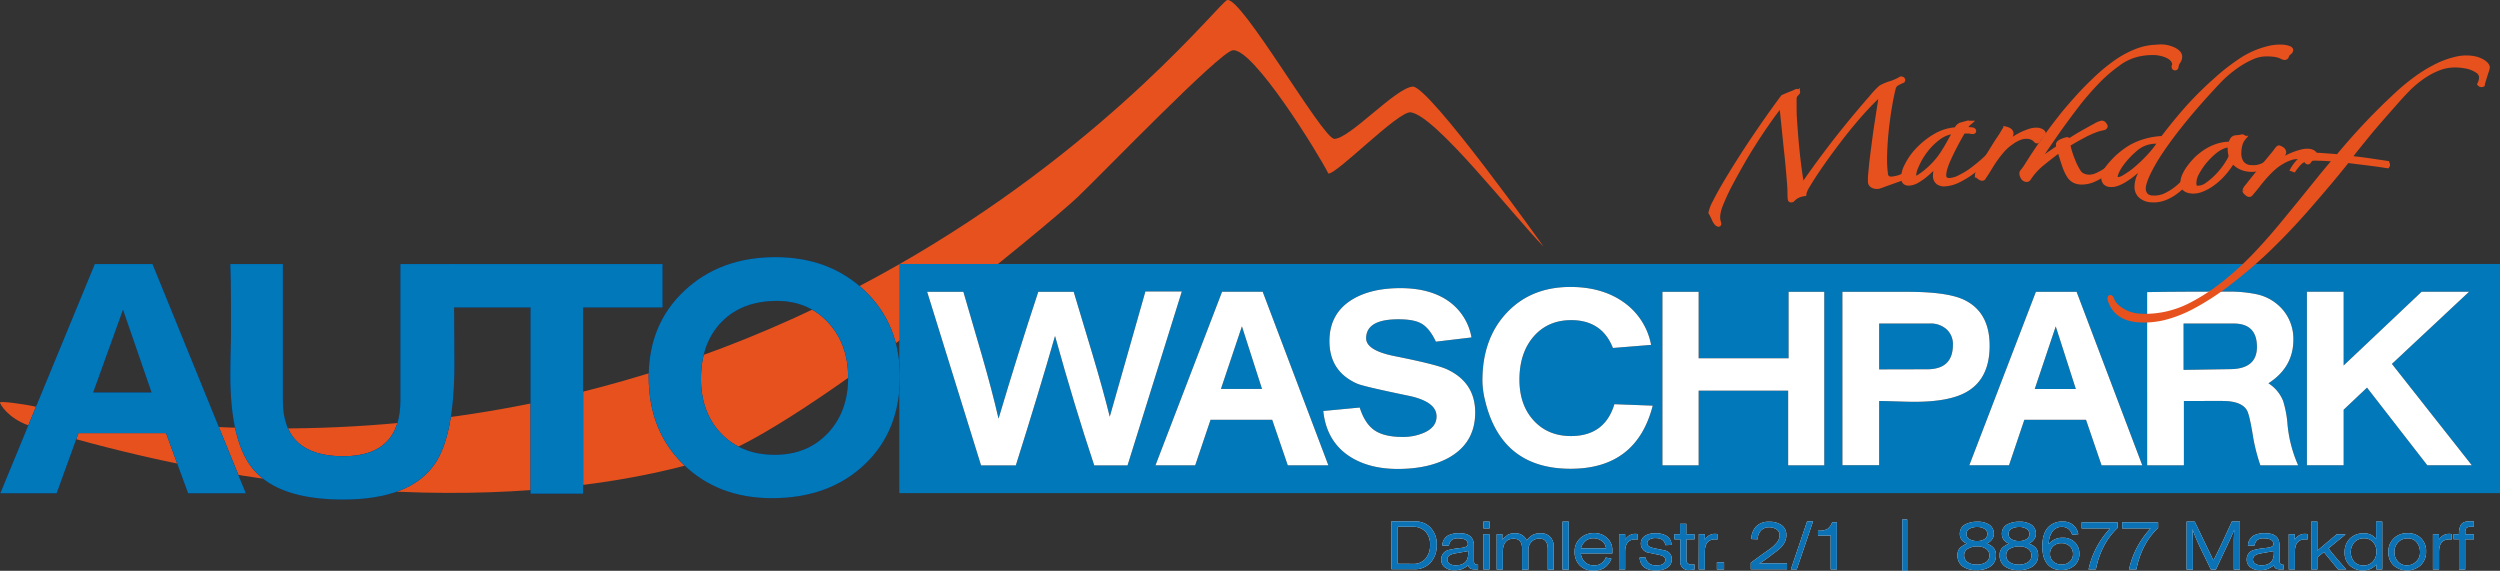 <svg id="autowaschpark-leutkirch" xmlns="http://www.w3.org/2000/svg" viewBox="0 0 1020.47 232.99"><rect x="0" y="0" width="1020.47" height="232.99" fill="#333333" stroke="none"/><defs><style>.cls-1{fill:#fff;}.cls-2{fill:#0b72b5;}.cls-3{fill:#e7511e;}.cls-4{fill:#0078b9;}.cls-5{fill:#1a171b;}.cls-6{fill:none;stroke:#e7511e;stroke-width:2px;}.cls-7{fill:#13235b;}</style></defs><g id="Adresse"><path class="cls-1" d="M596.29,238.49h9.6a8.4,8.4,0,0,1,6.47,2.62,9.7,9.7,0,0,1,2.45,6.88,10.39,10.39,0,0,1-2.49,7.28,8.57,8.57,0,0,1-6.67,2.73h-9.36Zm8.94,17.32a6.3,6.3,0,0,0,5-2.11,8.17,8.17,0,0,0,1.85-5.6,7.58,7.58,0,0,0-1.85-5.43,6.73,6.73,0,0,0-5.14-2h-6.17v15.1Z" transform="translate(-28.35 -25.65)"/><path class="cls-1" d="M627.51,247.79q0-2.39-4-2.39a4.08,4.08,0,0,0-2.55.65,3.84,3.84,0,0,0-1.18,2.28h-2.68c0-.08,0-.21,0-.4a4.8,4.8,0,0,1,2.45-3.76,9.84,9.84,0,0,1,4.59-.86q5.82,0,5.82,5v6.13c0,.91.3,1.47.9,1.67a5.89,5.89,0,0,0,.82.08v1.88h-1.09a5.19,5.19,0,0,1-1.86-.24,1.81,1.81,0,0,1-1.07-1.45A10.25,10.25,0,0,1,625,258a10.08,10.08,0,0,1-3.11.4,5.83,5.83,0,0,1-3.77-1.19,3.77,3.77,0,0,1-1.48-3.11,3.89,3.89,0,0,1,2.84-3.9,32.31,32.31,0,0,1,5.25-.88C626.57,249.1,627.51,248.58,627.51,247.79ZM619.15,254a2,2,0,0,0,1.11,1.86,4.26,4.26,0,0,0,2.23.55c3.45,0,5.17-1.64,5.17-4.9,0-.31,0-.62,0-.92q-.42.1-5.63,1C620.09,252,619.15,252.78,619.15,254Z" transform="translate(-28.35 -25.65)"/><path class="cls-1" d="M633.81,243.7h2.51v14.38h-2.51Zm.05-5.14h2.53v2.78h-2.53Z" transform="translate(-28.35 -25.65)"/><path class="cls-1" d="M639.28,243.7h2.31v2.22a14.44,14.44,0,0,1,2.29-2,6.22,6.22,0,0,1,3-.6,5,5,0,0,1,4.67,2.9,8,8,0,0,1,2.5-2.25,6.67,6.67,0,0,1,3.09-.65,5.24,5.24,0,0,1,4,1.49,5.77,5.77,0,0,1,1.42,4.16v9.2h-2.43v-8.31q0-4.37-3.4-4.36a4.29,4.29,0,0,0-3.25,1.3,4.64,4.64,0,0,0-1.25,3.37v8h-2.59v-8.56c0-2.7-1.14-4.06-3.43-4.06-2.94,0-4.42,1.83-4.42,5.47v7.09h-2.51Z" transform="translate(-28.35 -25.65)"/><path class="cls-1" d="M666.14,238.56h2.55v19.58h-2.55Z" transform="translate(-28.35 -25.65)"/><path class="cls-1" d="M673.61,251.55a5.92,5.92,0,0,0,1.75,3.6,5.1,5.1,0,0,0,3.59,1.27,4.84,4.84,0,0,0,4.86-3.2l2.32.49a8.54,8.54,0,0,1-2.91,3.73,8.27,8.27,0,0,1-4.54,1.12,7.33,7.33,0,0,1-5.5-2.13,7.64,7.64,0,0,1-2.09-5.6,7.13,7.13,0,0,1,2.28-5.45,8.07,8.07,0,0,1,5.76-2.13,7.34,7.34,0,0,1,5.07,1.87,6.58,6.58,0,0,1,2.29,4.71c0,.31,0,.75,0,1.3v.42Zm10.31-2.06c0-.26-.14-.6-.26-1a3.76,3.76,0,0,0-1.77-2.23,5.64,5.64,0,0,0-3.07-.9,5,5,0,0,0-3.25,1.09,5.79,5.79,0,0,0-1.91,3.05Z" transform="translate(-28.35 -25.65)"/><path class="cls-1" d="M689.26,243.7h2.46v2.24a4.72,4.72,0,0,1,4-2.38l1.13.06v2.27a5.15,5.15,0,0,0-.94-.08q-4.19,0-4.19,5.1v7.17h-2.51Z" transform="translate(-28.35 -25.65)"/><path class="cls-1" d="M700,253.17q.74,3.26,4.39,3.26c2.49,0,3.73-.78,3.73-2.36q0-1.41-2.61-1.95c-3.05-.62-4.65-1-4.82-1a3.78,3.78,0,0,1-.63-6.89,7.72,7.72,0,0,1,4-.91,8.66,8.66,0,0,1,4.42,1,4.09,4.09,0,0,1,2.13,3.75l-2.45.12q-.55-2.9-4-2.9a4.86,4.86,0,0,0-2.51.56,1.72,1.72,0,0,0-.92,1.53c0,1,.87,1.6,2.61,2l4.82,1a3.57,3.57,0,0,1,2.59,3.53,3.89,3.89,0,0,1-1.7,3.39,8.26,8.26,0,0,1-4.77,1.19q-6.3,0-6.67-5.26Z" transform="translate(-28.35 -25.65)"/><path class="cls-1" d="M711.73,243.7h2.4v-4.24h2.55v4.24H720v2.1h-3.27l0,8.32c0,1.31.76,2,2.27,2a7.19,7.19,0,0,0,1-.07v2.1a14.67,14.67,0,0,1-1.9.14,3.31,3.31,0,0,1-3.87-3.87V245.8h-2.4Z" transform="translate(-28.35 -25.65)"/><path class="cls-1" d="M721.79,243.7h2.46v2.24a4.72,4.72,0,0,1,4-2.38l1.13.06v2.27a5.15,5.15,0,0,0-.94-.08q-4.18,0-4.19,5.1v7.17h-2.51Z" transform="translate(-28.35 -25.65)"/><path class="cls-1" d="M729.16,255.17h2.93v2.91h-2.93Z" transform="translate(-28.35 -25.65)"/><path class="cls-1" d="M743,255.36l4.79-3.51c.64-.44,1.59-1.11,2.87-2a15.5,15.5,0,0,0,2.83-2.56,5,5,0,0,0,1.28-3.09,2.85,2.85,0,0,0-1.2-2.42,5.3,5.3,0,0,0-3.2-.89,4.23,4.23,0,0,0-3.27,1.39,4.94,4.94,0,0,0-1.25,3.51l-2.62-.1a7.55,7.55,0,0,1,2.05-5.25,7.25,7.25,0,0,1,5.26-1.82,8.5,8.5,0,0,1,4.81,1.24,4.83,4.83,0,0,1,2.17,4.28c0,2.33-1.28,4.46-3.83,6.37l-3.56,2.69c-1.31,1-2.53,1.84-3.67,2.55a22.21,22.21,0,0,1,2.55-.12c.66,0,2.13,0,4.39,0,1.82,0,3.28,0,4.39,0v2.39H743Z" transform="translate(-28.35 -25.65)"/><path class="cls-1" d="M766,238.46h2.42l-6.66,19.6h-2.4Z" transform="translate(-28.35 -25.65)"/><path class="cls-1" d="M770.43,242.25H771a6.31,6.31,0,0,0,3.37-.74,5.42,5.42,0,0,0,1.84-2.66h1.93v19.21H775.6V244.25h-5.17Z" transform="translate(-28.35 -25.65)"/><path class="cls-1" d="M804.84,237.69h2v20.95h-2Z" transform="translate(-28.35 -25.65)"/><path class="cls-1" d="M828.33,243.44a4.11,4.11,0,0,1,2.41-3.83,10,10,0,0,1,4.72-1,8.37,8.37,0,0,1,5,1.29,4.36,4.36,0,0,1,1.75,3.75,3.74,3.74,0,0,1-.84,2.32,4.77,4.77,0,0,1-2.12,1.57,6.35,6.35,0,0,1,2.94,1.82,4.53,4.53,0,0,1,.89,2.91,5.31,5.31,0,0,1-2.09,4.5,9.68,9.68,0,0,1-5.91,1.58,9,9,0,0,1-5.71-1.59,5.43,5.43,0,0,1-2-4.54,4,4,0,0,1,1.11-3,10.91,10.91,0,0,1,2.78-1.7A4,4,0,0,1,828.33,243.44Zm7,12.67a6.61,6.61,0,0,0,3.4-.81,3.18,3.18,0,0,0,1.68-2.89,3.23,3.23,0,0,0-1.38-2.73,5.9,5.9,0,0,0-3.59-1,7.32,7.32,0,0,0-3.5.78,3,3,0,0,0-1.84,2.82,3.3,3.3,0,0,0,1.4,2.84A6.49,6.49,0,0,0,835.3,256.11Zm-.06-9.62a5.68,5.68,0,0,0,3.14-.77,2.47,2.47,0,0,0-.24-4.32,5.32,5.32,0,0,0-2.68-.64,6.7,6.7,0,0,0-2.92.57,2.46,2.46,0,0,0-.09,4.53A5.75,5.75,0,0,0,835.24,246.49Z" transform="translate(-28.35 -25.65)"/><path class="cls-1" d="M845.49,243.44a4.1,4.1,0,0,1,2.41-3.83,10,10,0,0,1,4.72-1,8.33,8.33,0,0,1,5,1.29,4.37,4.37,0,0,1,1.76,3.75,3.76,3.76,0,0,1-.85,2.32,4.71,4.71,0,0,1-2.12,1.57,6.39,6.39,0,0,1,3,1.82,4.53,4.53,0,0,1,.88,2.91,5.28,5.28,0,0,1-2.09,4.5,9.64,9.64,0,0,1-5.91,1.58,9,9,0,0,1-5.71-1.59,5.45,5.45,0,0,1-2-4.54,4,4,0,0,1,1.11-3,10.81,10.81,0,0,1,2.77-1.7A4,4,0,0,1,845.49,243.44Zm7,12.67a6.6,6.6,0,0,0,3.39-.81,3.18,3.18,0,0,0,1.68-2.89,3.23,3.23,0,0,0-1.38-2.73,5.87,5.87,0,0,0-3.58-1,7.37,7.37,0,0,0-3.51.78,3,3,0,0,0-1.84,2.82,3.29,3.29,0,0,0,1.41,2.84A6.47,6.47,0,0,0,852.46,256.11Zm-.07-9.62a5.65,5.65,0,0,0,3.14-.77,2.39,2.39,0,0,0,1.16-2.12,2.42,2.42,0,0,0-1.39-2.2,5.34,5.34,0,0,0-2.68-.64,6.67,6.67,0,0,0-2.92.57,2.47,2.47,0,0,0-.1,4.53A5.81,5.81,0,0,0,852.39,246.49Z" transform="translate(-28.35 -25.65)"/><path class="cls-1" d="M874.16,243.93a4.42,4.42,0,0,0-1.54-2.38,4.19,4.19,0,0,0-2.62-.84,4.62,4.62,0,0,0-4.11,2.28,8.71,8.71,0,0,0-1.26,4.75,7,7,0,0,1,5.78-2.59,6.66,6.66,0,0,1,4.83,1.83,6.26,6.26,0,0,1,1.89,4.7,6.14,6.14,0,0,1-2,4.82,7.74,7.74,0,0,1-5.35,1.81,7,7,0,0,1-5.79-2.48c-1.32-1.66-2-4.06-2-7.22s.72-5.7,2.14-7.44a7.51,7.51,0,0,1,6.14-2.6,6,6,0,0,1,6.3,4.63,5,5,0,0,0,.15.5Zm-4.24,12.16a4.63,4.63,0,0,0,3.29-1.21,4,4,0,0,0,1.3-3.09,4.13,4.13,0,0,0-1.33-3.19,4.85,4.85,0,0,0-3.41-1.22,4.62,4.62,0,0,0-3.33,1.22,4.17,4.17,0,0,0-1.29,3.18,4,4,0,0,0,1.34,3.11A5,5,0,0,0,869.92,256.09Z" transform="translate(-28.35 -25.65)"/><path class="cls-1" d="M878.07,238.85h14.66v2.28q-6.79,6.45-8.86,16.95h-3a35.15,35.15,0,0,1,8.81-16.74H878.07Z" transform="translate(-28.35 -25.65)"/><path class="cls-1" d="M894.61,238.85h14.66v2.28q-6.79,6.45-8.87,16.95h-3a35.23,35.23,0,0,1,8.81-16.74H894.61Z" transform="translate(-28.35 -25.65)"/><path class="cls-1" d="M920.9,238.56h3.29q.51,1,7.64,15.82,1.81-3.4,3.87-7.86l3.69-8h3.27v19.6h-2.5V246.31c0-.33.05-1.77.15-4.33-1,2.42-2.25,5.12-3.67,8.12l-3.81,8.06h-2l-4-8.18a88.3,88.3,0,0,1-3.57-8.35c.13,2.22.2,4.27.2,6.17v10.36H920.9Z" transform="translate(-28.35 -25.65)"/><path class="cls-1" d="M956.34,247.79q0-2.39-4-2.39a4.09,4.09,0,0,0-2.56.65,3.9,3.9,0,0,0-1.18,2.28h-2.68c0-.08,0-.21.05-.4a4.83,4.83,0,0,1,2.45-3.76,9.87,9.87,0,0,1,4.59-.86q5.82,0,5.82,5v6.13c0,.91.3,1.47.91,1.67a5.52,5.52,0,0,0,.81.08v1.88h-1.08a5.22,5.22,0,0,1-1.87-.24,1.82,1.82,0,0,1-1.07-1.45,10.37,10.37,0,0,1-2.73,1.59,10.2,10.2,0,0,1-3.12.4,5.83,5.83,0,0,1-3.77-1.19,3.8,3.8,0,0,1-1.48-3.11,3.89,3.89,0,0,1,2.85-3.9,32.31,32.31,0,0,1,5.25-.88C955.4,249.1,956.34,248.58,956.34,247.79ZM948,254a2,2,0,0,0,1.11,1.86,4.29,4.29,0,0,0,2.23.55c3.45,0,5.17-1.64,5.17-4.9,0-.31,0-.62,0-.92q-.42.1-5.63,1C948.92,252,948,252.78,948,254Z" transform="translate(-28.35 -25.65)"/><path class="cls-1" d="M962.59,243.7h2.46v2.24a4.72,4.72,0,0,1,4.05-2.38l1.13.06v2.27a5.15,5.15,0,0,0-.94-.08q-4.18,0-4.18,5.1v7.17h-2.52Z" transform="translate(-28.35 -25.65)"/><path class="cls-1" d="M971.77,238.56h2.48v11.85l7.89-6.66h3.67l-7,5.73c.9,1.23,2.07,2.68,3.53,4.35l3.68,4.23h-3.33L976.93,251l-2.68,2.17v4.89h-2.48Z" transform="translate(-28.35 -25.65)"/><path class="cls-1" d="M998.25,238.57h2.51v19.51h-2.43v-2a7.13,7.13,0,0,1-5.24,2.43,7.72,7.72,0,0,1-5.56-2,7,7,0,0,1-2.14-5.34,7.7,7.7,0,0,1,2.13-5.66,7.58,7.58,0,0,1,5.62-2.15,6,6,0,0,1,5.11,2.3Zm-5.17,17.89a5,5,0,0,0,3.83-1.57,5.74,5.74,0,0,0,1.46-4.07,5.55,5.55,0,0,0-1.4-3.92,4.72,4.72,0,0,0-3.65-1.51,5.16,5.16,0,0,0-3.89,1.57,6.14,6.14,0,0,0-.1,8A4.9,4.9,0,0,0,993.08,256.46Z" transform="translate(-28.35 -25.65)"/><path class="cls-1" d="M1011.08,243.29a7.46,7.46,0,0,1,5.51,2.05,7.29,7.29,0,0,1,2.07,5.44,7.48,7.48,0,0,1-2.17,5.57,8.38,8.38,0,0,1-11.12.08,7.27,7.27,0,0,1-2.12-5.44,7.43,7.43,0,0,1,2.19-5.56A7.73,7.73,0,0,1,1011.08,243.29Zm-.27,13.14a5.26,5.26,0,0,0,3.75-1.53,4.92,4.92,0,0,0,1.6-3.64,6.35,6.35,0,0,0-1.35-4.25,4.51,4.51,0,0,0-3.64-1.59,5.18,5.18,0,0,0-3.93,1.58,5.65,5.65,0,0,0-1.51,4.07,5.34,5.34,0,0,0,1.47,3.8A4.78,4.78,0,0,0,1010.81,256.43Z" transform="translate(-28.35 -25.65)"/><path class="cls-1" d="M1021.44,243.7h2.46v2.24a4.71,4.71,0,0,1,4.05-2.38l1.13.06v2.27a5.19,5.19,0,0,0-.95-.08c-2.78,0-4.18,1.7-4.18,5.1v7.17h-2.51Z" transform="translate(-28.35 -25.65)"/><path class="cls-1" d="M1029.87,243.7h2.22a7,7,0,0,1,.8-3.87q1-1.41,3.6-1.41c.34,0,.89,0,1.65.1v2.16l-1.21,0a2.48,2.48,0,0,0-1.82.49,3,3,0,0,0-.44,2v.56h3.47v2.07h-3.52v12.29h-2.53V245.77h-2.22Z" transform="translate(-28.35 -25.65)"/><path class="cls-2" d="M596.29,238.49h9.6a8.4,8.4,0,0,1,6.47,2.62,9.7,9.7,0,0,1,2.45,6.88,10.39,10.39,0,0,1-2.49,7.28,8.57,8.57,0,0,1-6.67,2.73h-9.36Zm8.94,17.32a6.3,6.3,0,0,0,5-2.11,8.17,8.17,0,0,0,1.85-5.6,7.58,7.58,0,0,0-1.85-5.43,6.73,6.73,0,0,0-5.14-2h-6.17v15.1Z" transform="translate(-28.35 -25.65)"/><path class="cls-2" d="M627.51,247.79q0-2.39-4-2.39a4.08,4.08,0,0,0-2.55.65,3.84,3.84,0,0,0-1.18,2.28h-2.68c0-.08,0-.21,0-.4a4.8,4.8,0,0,1,2.45-3.76,9.84,9.84,0,0,1,4.59-.86q5.82,0,5.82,5v6.13c0,.91.3,1.47.9,1.67a5.89,5.89,0,0,0,.82.08v1.88h-1.09a5.19,5.19,0,0,1-1.86-.24,1.81,1.81,0,0,1-1.07-1.45A10.25,10.25,0,0,1,625,258a10.08,10.08,0,0,1-3.11.4,5.83,5.83,0,0,1-3.77-1.19,3.77,3.77,0,0,1-1.48-3.11,3.89,3.89,0,0,1,2.84-3.9,32.31,32.31,0,0,1,5.25-.88C626.57,249.1,627.51,248.58,627.51,247.79ZM619.15,254a2,2,0,0,0,1.11,1.86,4.26,4.26,0,0,0,2.23.55c3.45,0,5.17-1.64,5.17-4.9,0-.31,0-.62,0-.92q-.42.1-5.63,1C620.09,252,619.15,252.78,619.15,254Z" transform="translate(-28.35 -25.65)"/><path class="cls-2" d="M633.81,243.7h2.51v14.38h-2.51Zm.05-5.14h2.53v2.78h-2.53Z" transform="translate(-28.35 -25.65)"/><path class="cls-2" d="M639.28,243.7h2.31v2.22a14.44,14.44,0,0,1,2.29-2,6.22,6.22,0,0,1,3-.6,5,5,0,0,1,4.67,2.9,8,8,0,0,1,2.5-2.25,6.67,6.67,0,0,1,3.09-.65,5.24,5.24,0,0,1,4,1.49,5.77,5.77,0,0,1,1.42,4.16v9.2h-2.43v-8.31q0-4.37-3.4-4.36a4.29,4.29,0,0,0-3.25,1.3,4.64,4.64,0,0,0-1.25,3.37v8h-2.59v-8.56c0-2.7-1.14-4.06-3.43-4.06-2.94,0-4.42,1.83-4.42,5.47v7.09h-2.51Z" transform="translate(-28.35 -25.65)"/><path class="cls-2" d="M666.14,238.56h2.55v19.58h-2.55Z" transform="translate(-28.35 -25.65)"/><path class="cls-2" d="M673.61,251.55a5.92,5.92,0,0,0,1.75,3.6,5.1,5.1,0,0,0,3.59,1.27,4.84,4.84,0,0,0,4.86-3.2l2.32.49a8.54,8.54,0,0,1-2.91,3.73,8.27,8.27,0,0,1-4.54,1.12,7.33,7.33,0,0,1-5.5-2.13,7.64,7.64,0,0,1-2.09-5.6,7.13,7.13,0,0,1,2.28-5.45,8.07,8.07,0,0,1,5.76-2.13,7.34,7.34,0,0,1,5.07,1.87,6.58,6.58,0,0,1,2.29,4.71c0,.31,0,.75,0,1.3v.42Zm10.31-2.06c0-.26-.14-.6-.26-1a3.76,3.76,0,0,0-1.77-2.23,5.64,5.64,0,0,0-3.07-.9,5,5,0,0,0-3.25,1.09,5.79,5.79,0,0,0-1.91,3.05Z" transform="translate(-28.35 -25.65)"/><path class="cls-2" d="M689.26,243.7h2.46v2.24a4.72,4.72,0,0,1,4-2.38l1.13.06v2.27a5.15,5.15,0,0,0-.94-.08q-4.19,0-4.19,5.1v7.17h-2.51Z" transform="translate(-28.35 -25.65)"/><path class="cls-2" d="M700,253.17q.74,3.26,4.39,3.26c2.49,0,3.73-.78,3.73-2.36q0-1.41-2.61-1.95c-3.05-.62-4.65-1-4.82-1a3.78,3.78,0,0,1-.63-6.89,7.72,7.72,0,0,1,4-.91,8.66,8.66,0,0,1,4.42,1,4.09,4.09,0,0,1,2.13,3.75l-2.45.12q-.55-2.9-4-2.9a4.86,4.86,0,0,0-2.51.56,1.72,1.72,0,0,0-.92,1.53c0,1,.87,1.6,2.61,2l4.82,1a3.57,3.57,0,0,1,2.59,3.53,3.89,3.89,0,0,1-1.7,3.39,8.26,8.26,0,0,1-4.77,1.19q-6.3,0-6.67-5.26Z" transform="translate(-28.35 -25.65)"/><path class="cls-2" d="M711.73,243.7h2.4v-4.24h2.55v4.24H720v2.1h-3.27l0,8.32c0,1.31.76,2,2.27,2a7.19,7.19,0,0,0,1-.07v2.1a14.67,14.67,0,0,1-1.9.14,3.31,3.31,0,0,1-3.87-3.87V245.8h-2.4Z" transform="translate(-28.35 -25.65)"/><path class="cls-2" d="M721.79,243.7h2.46v2.24a4.72,4.72,0,0,1,4-2.38l1.13.06v2.27a5.15,5.15,0,0,0-.94-.08q-4.18,0-4.19,5.1v7.17h-2.51Z" transform="translate(-28.35 -25.65)"/><path class="cls-2" d="M729.16,255.17h2.93v2.91h-2.93Z" transform="translate(-28.35 -25.65)"/><path class="cls-2" d="M743,255.36l4.79-3.51c.64-.44,1.59-1.11,2.87-2a15.5,15.5,0,0,0,2.83-2.56,5,5,0,0,0,1.28-3.09,2.85,2.85,0,0,0-1.2-2.42,5.3,5.3,0,0,0-3.2-.89,4.23,4.23,0,0,0-3.27,1.39,4.94,4.94,0,0,0-1.25,3.51l-2.62-.1a7.55,7.55,0,0,1,2.05-5.25,7.25,7.25,0,0,1,5.26-1.82,8.5,8.5,0,0,1,4.81,1.24,4.83,4.83,0,0,1,2.17,4.28c0,2.33-1.28,4.46-3.83,6.37l-3.56,2.69c-1.31,1-2.53,1.84-3.67,2.55a22.21,22.21,0,0,1,2.55-.12c.66,0,2.13,0,4.39,0,1.82,0,3.28,0,4.39,0v2.39H743Z" transform="translate(-28.35 -25.65)"/><path class="cls-2" d="M766,238.46h2.42l-6.66,19.6h-2.4Z" transform="translate(-28.35 -25.65)"/><path class="cls-2" d="M770.43,242.25H771a6.31,6.31,0,0,0,3.37-.74,5.42,5.42,0,0,0,1.84-2.66h1.93v19.21H775.6V244.25h-5.17Z" transform="translate(-28.35 -25.65)"/><path class="cls-2" d="M804.84,237.69h2v20.95h-2Z" transform="translate(-28.35 -25.65)"/><path class="cls-2" d="M828.33,243.44a4.11,4.11,0,0,1,2.41-3.83,10,10,0,0,1,4.72-1,8.37,8.37,0,0,1,5,1.29,4.36,4.36,0,0,1,1.75,3.75,3.74,3.74,0,0,1-.84,2.32,4.77,4.77,0,0,1-2.12,1.57,6.35,6.35,0,0,1,2.94,1.82,4.53,4.53,0,0,1,.89,2.91,5.31,5.31,0,0,1-2.09,4.5,9.68,9.68,0,0,1-5.91,1.58,9,9,0,0,1-5.71-1.59,5.43,5.43,0,0,1-2-4.54,4,4,0,0,1,1.11-3,10.91,10.91,0,0,1,2.78-1.7A4,4,0,0,1,828.33,243.44Zm7,12.67a6.61,6.61,0,0,0,3.4-.81,3.18,3.18,0,0,0,1.68-2.89,3.23,3.23,0,0,0-1.38-2.73,5.9,5.9,0,0,0-3.59-1,7.32,7.32,0,0,0-3.5.78,3,3,0,0,0-1.84,2.82,3.3,3.3,0,0,0,1.4,2.84A6.49,6.49,0,0,0,835.3,256.11Zm-.06-9.62a5.68,5.68,0,0,0,3.14-.77,2.47,2.47,0,0,0-.24-4.32,5.32,5.32,0,0,0-2.68-.64,6.7,6.7,0,0,0-2.92.57,2.46,2.46,0,0,0-.09,4.53A5.75,5.75,0,0,0,835.24,246.49Z" transform="translate(-28.35 -25.65)"/><path class="cls-2" d="M845.49,243.44a4.1,4.1,0,0,1,2.41-3.83,10,10,0,0,1,4.72-1,8.33,8.33,0,0,1,5,1.29,4.37,4.37,0,0,1,1.76,3.75,3.76,3.76,0,0,1-.85,2.32,4.71,4.71,0,0,1-2.12,1.57,6.39,6.39,0,0,1,3,1.82,4.53,4.53,0,0,1,.88,2.91,5.28,5.28,0,0,1-2.09,4.5,9.64,9.64,0,0,1-5.91,1.58,9,9,0,0,1-5.71-1.59,5.45,5.45,0,0,1-2-4.54,4,4,0,0,1,1.11-3,10.81,10.81,0,0,1,2.77-1.7A4,4,0,0,1,845.49,243.44Zm7,12.67a6.6,6.6,0,0,0,3.39-.81,3.18,3.18,0,0,0,1.68-2.89,3.23,3.23,0,0,0-1.38-2.73,5.87,5.87,0,0,0-3.58-1,7.37,7.37,0,0,0-3.51.78,3,3,0,0,0-1.84,2.82,3.29,3.29,0,0,0,1.41,2.84A6.47,6.47,0,0,0,852.46,256.11Zm-.07-9.62a5.65,5.65,0,0,0,3.14-.77,2.39,2.39,0,0,0,1.16-2.12,2.42,2.42,0,0,0-1.39-2.2,5.34,5.34,0,0,0-2.68-.64,6.67,6.67,0,0,0-2.92.57,2.47,2.47,0,0,0-.1,4.53A5.81,5.81,0,0,0,852.39,246.49Z" transform="translate(-28.35 -25.65)"/><path class="cls-2" d="M874.16,243.93a4.42,4.42,0,0,0-1.54-2.38,4.19,4.19,0,0,0-2.62-.84,4.62,4.62,0,0,0-4.11,2.28,8.71,8.71,0,0,0-1.26,4.75,7,7,0,0,1,5.78-2.59,6.66,6.66,0,0,1,4.83,1.83,6.26,6.26,0,0,1,1.89,4.7,6.14,6.14,0,0,1-2,4.82,7.74,7.74,0,0,1-5.35,1.81,7,7,0,0,1-5.79-2.48c-1.32-1.66-2-4.06-2-7.22s.72-5.7,2.14-7.44a7.51,7.51,0,0,1,6.14-2.6,6,6,0,0,1,6.3,4.63,5,5,0,0,0,.15.5Zm-4.24,12.16a4.63,4.63,0,0,0,3.29-1.21,4,4,0,0,0,1.3-3.09,4.13,4.13,0,0,0-1.33-3.19,4.85,4.85,0,0,0-3.41-1.22,4.62,4.62,0,0,0-3.33,1.22,4.17,4.17,0,0,0-1.29,3.18,4,4,0,0,0,1.34,3.11A5,5,0,0,0,869.92,256.09Z" transform="translate(-28.35 -25.65)"/><path class="cls-2" d="M878.07,238.85h14.66v2.28q-6.79,6.45-8.86,16.95h-3a35.15,35.15,0,0,1,8.81-16.74H878.07Z" transform="translate(-28.35 -25.65)"/><path class="cls-2" d="M894.61,238.85h14.66v2.28q-6.79,6.45-8.87,16.95h-3a35.23,35.23,0,0,1,8.81-16.74H894.61Z" transform="translate(-28.35 -25.65)"/><path class="cls-2" d="M920.9,238.56h3.29q.51,1,7.64,15.82,1.81-3.4,3.87-7.86l3.69-8h3.27v19.6h-2.5V246.31c0-.33.05-1.77.15-4.33-1,2.42-2.25,5.12-3.67,8.12l-3.81,8.06h-2l-4-8.18a88.3,88.3,0,0,1-3.57-8.35c.13,2.22.2,4.27.2,6.17v10.36H920.9Z" transform="translate(-28.35 -25.65)"/><path class="cls-2" d="M956.34,247.79q0-2.39-4-2.39a4.09,4.09,0,0,0-2.56.65,3.9,3.9,0,0,0-1.18,2.28h-2.68c0-.08,0-.21.05-.4a4.83,4.83,0,0,1,2.45-3.76,9.87,9.87,0,0,1,4.59-.86q5.82,0,5.82,5v6.13c0,.91.3,1.47.91,1.67a5.52,5.52,0,0,0,.81.08v1.88h-1.08a5.22,5.22,0,0,1-1.87-.24,1.82,1.82,0,0,1-1.07-1.45,10.37,10.37,0,0,1-2.73,1.59,10.2,10.2,0,0,1-3.12.4,5.83,5.83,0,0,1-3.77-1.19,3.8,3.8,0,0,1-1.48-3.11,3.89,3.89,0,0,1,2.85-3.9,32.31,32.31,0,0,1,5.25-.88C955.4,249.1,956.34,248.58,956.34,247.79ZM948,254a2,2,0,0,0,1.11,1.86,4.29,4.29,0,0,0,2.23.55c3.45,0,5.17-1.64,5.17-4.9,0-.31,0-.62,0-.92q-.42.1-5.63,1C948.92,252,948,252.78,948,254Z" transform="translate(-28.35 -25.65)"/><path class="cls-2" d="M962.59,243.7h2.46v2.24a4.72,4.72,0,0,1,4.05-2.38l1.13.06v2.27a5.15,5.15,0,0,0-.94-.08q-4.18,0-4.18,5.1v7.17h-2.52Z" transform="translate(-28.35 -25.65)"/><path class="cls-2" d="M971.77,238.56h2.48v11.85l7.89-6.66h3.67l-7,5.73c.9,1.23,2.07,2.68,3.53,4.35l3.68,4.23h-3.33L976.93,251l-2.68,2.17v4.89h-2.48Z" transform="translate(-28.35 -25.65)"/><path class="cls-2" d="M998.25,238.57h2.51v19.51h-2.43v-2a7.13,7.13,0,0,1-5.24,2.43,7.72,7.72,0,0,1-5.56-2,7,7,0,0,1-2.14-5.34,7.7,7.7,0,0,1,2.13-5.66,7.58,7.58,0,0,1,5.62-2.15,6,6,0,0,1,5.11,2.3Zm-5.17,17.89a5,5,0,0,0,3.83-1.57,5.74,5.74,0,0,0,1.46-4.07,5.55,5.55,0,0,0-1.4-3.92,4.72,4.72,0,0,0-3.65-1.51,5.16,5.16,0,0,0-3.89,1.57,6.14,6.14,0,0,0-.1,8A4.9,4.9,0,0,0,993.08,256.46Z" transform="translate(-28.35 -25.65)"/><path class="cls-2" d="M1011.08,243.29a7.46,7.46,0,0,1,5.51,2.05,7.29,7.29,0,0,1,2.07,5.44,7.48,7.48,0,0,1-2.17,5.57,8.38,8.38,0,0,1-11.12.08,7.27,7.27,0,0,1-2.12-5.44,7.43,7.43,0,0,1,2.19-5.56A7.73,7.73,0,0,1,1011.08,243.29Zm-.27,13.14a5.26,5.26,0,0,0,3.75-1.53,4.92,4.92,0,0,0,1.6-3.64,6.35,6.35,0,0,0-1.35-4.25,4.51,4.51,0,0,0-3.64-1.59,5.18,5.18,0,0,0-3.93,1.58,5.65,5.65,0,0,0-1.51,4.07,5.34,5.34,0,0,0,1.47,3.8A4.78,4.78,0,0,0,1010.81,256.43Z" transform="translate(-28.35 -25.65)"/><path class="cls-2" d="M1021.44,243.7h2.46v2.24a4.71,4.71,0,0,1,4.05-2.38l1.13.06v2.27a5.19,5.19,0,0,0-.95-.08c-2.78,0-4.18,1.7-4.18,5.1v7.17h-2.51Z" transform="translate(-28.35 -25.65)"/><path class="cls-2" d="M1029.87,243.7h2.22a7,7,0,0,1,.8-3.87q1-1.41,3.6-1.41c.34,0,.89,0,1.65.1v2.16l-1.21,0a2.48,2.48,0,0,0-1.82.49,3,3,0,0,0-.44,2v.56h3.47v2.07h-3.52v12.29h-2.53V245.77h-2.22Z" transform="translate(-28.35 -25.65)"/></g><path class="cls-3" d="M529.25,25.69C535,24,568.24,82.3,573,82.33c6.25,0,25-20.83,32-21.33,6.57-.47,53.93,65.86,53.33,65.23-13-13.39-44.08-53.48-54.16-54.73-5-.63-30,25.17-33.59,25-4-8-30.75-51.5-39.08-50.33-5.33.74-52.25,49.35-63.17,59.83S355.72,200.69,318.94,212.51s-135.41,30.7-279.11-13.27c-8.39-3.08-11.48-8.68-11.48-9.3s9,.47,14.65,1.73C356.5,246.75,523.5,27.37,529.25,25.69Z" transform="translate(-28.35 -25.65)"/><rect class="cls-4" x="367.09" y="107.75" width="653.39" height="93.54"/><g id="Waschpark"><path class="cls-5" d="M421.59,144.75l7.52,25.79q4.25,14.7,6.83,26,8.25-27.71,16.22-51.78h14.46l7.65,25.44q4.41,14.75,7.07,25.54l14.55-51.13h14.87l-22.16,71H475q-8-24-16-52.82-6.63,23.11-16,52.82H428.8l-22-70.84Z" transform="translate(-28.35 -25.65)"/><path class="cls-5" d="M527.18,144.74h16.59l26.81,70.85H554L547.64,197H522.49l-6.27,18.58H500Zm16.31,39.68-8.2-25.56-8.57,25.56Z" transform="translate(-28.35 -25.65)"/><path class="cls-5" d="M583.37,192q2.07,6.53,6,9.26t11.4,2.74a21.59,21.59,0,0,0,8.76-1.68q5.21-2.26,5.2-6.71,0-6-11.33-8.4-18.42-3.8-21.05-4.94-11.34-5-11.34-17.38,0-11.5,9.63-17.18,7.6-4.45,19.35-4.45,11.94,0,19.49,5.21A22.92,22.92,0,0,1,629,163.39l-14.54,1.73q-2.62-5.62-6.12-7.51c-2-1.08-5-1.63-9.25-1.63Q586,156,586,163.74q0,4.94,11.55,7.26,17.31,3.45,21.4,5.38,11.55,5.33,11.56,17.63t-10.6,18.37q-8.34,4.68-21,4.69-12,0-20-5.34-9.17-6.21-10.41-18.32Z" transform="translate(-28.35 -25.65)"/><path class="cls-5" d="M686.72,167.69q-4.46-11.35-17-11.36-9.54,0-15.34,6.67t-5.81,17.62q0,10.33,5.81,16.67t15.2,6.35q13.82,0,17.74-13l15.66.59Q696.35,217,669.45,217q-28.47,0-35-28.25a34.79,34.79,0,0,1-1-7.75q0-17.13,9.93-27.68t26-10.54q13,0,21.79,6.27a27.53,27.53,0,0,1,11.15,17.38Z" transform="translate(-28.35 -25.65)"/><path class="cls-5" d="M706.93,144.77h14.79v27.11h36.71V144.77H773v70.82H758.25V185.12H721.72v30.47H706.93Z" transform="translate(-28.35 -25.65)"/><path class="cls-5" d="M780.39,144.77h26.72q15.46,0,22.39,3,11,4.89,11,19,0,13.67-9.66,19-7,3.9-21.12,3.9-1.76,0-7.39-.17c-3.76-.12-6.07-.17-6.93-.17v26.22h-15ZM815,176.38q10.5,0,10.5-10a8.14,8.14,0,0,0-2.57-6.3,9.62,9.62,0,0,0-6.79-2.37H795.4v18.72Z" transform="translate(-28.35 -25.65)"/><path class="cls-5" d="M859.37,144.77H876l26.81,70.82H886.18L879.83,197H854.67l-6.26,18.57H832.19Zm16.31,39.67-8.2-25.55-8.57,25.55Z" transform="translate(-28.35 -25.65)"/><path class="cls-5" d="M904.78,144.89q10.59-.21,32.43-.2a54.29,54.29,0,0,1,12.34,1.08,19.36,19.36,0,0,1,11.11,6.92,18.45,18.45,0,0,1,3.82,11.65q0,11.21-10.18,17.77a15.13,15.13,0,0,1,6,7.21,43,43,0,0,1,1.8,9.67,53.5,53.5,0,0,0,4.33,16.59H951a75.4,75.4,0,0,1-2.9-11.15q-1.51-9.59-2.63-11.36-2.21-3.75-10-3.75H919.79v26.26h-15Zm44.82,22.36q0-9.52-9.44-9.53h-20.5v18.91l19.16-.3Q949.61,176.18,949.6,167.25Z" transform="translate(-28.35 -25.65)"/><path class="cls-5" d="M970,144.72h15v30.1l31.83-30.1h19.39q-10.51,9.78-31.52,29.47l32.62,41.38h-18.18l-24.61-31.69-9.53,9v22.68H970Z" transform="translate(-28.35 -25.65)"/><path class="cls-1" d="M421.59,144.75l7.52,25.79q4.25,14.7,6.83,26,8.25-27.71,16.22-51.78h14.46l7.65,25.44q4.41,14.75,7.07,25.54l14.55-51.13h14.87l-22.16,71H475q-8-24-16-52.82-6.63,23.11-16,52.82H428.8l-22-70.84Z" transform="translate(-28.35 -25.65)"/><path class="cls-1" d="M527.18,144.74h16.59l26.81,70.85H554L547.64,197H522.49l-6.27,18.58H500Zm16.31,39.68-8.2-25.56-8.57,25.56Z" transform="translate(-28.35 -25.65)"/><path class="cls-1" d="M583.37,192q2.07,6.53,6,9.26t11.4,2.74a21.59,21.59,0,0,0,8.76-1.68q5.21-2.26,5.2-6.71,0-6-11.33-8.4-18.42-3.8-21.05-4.94-11.34-5-11.34-17.38,0-11.5,9.63-17.18,7.6-4.45,19.35-4.45,11.94,0,19.49,5.21A22.92,22.92,0,0,1,629,163.39l-14.54,1.73q-2.62-5.62-6.12-7.51c-2-1.08-5-1.63-9.25-1.63Q586,156,586,163.74q0,4.94,11.55,7.26,17.31,3.45,21.4,5.38,11.55,5.33,11.56,17.63t-10.6,18.37q-8.34,4.68-21,4.69-12,0-20-5.34-9.17-6.21-10.41-18.32Z" transform="translate(-28.35 -25.65)"/><path class="cls-1" d="M686.72,167.69q-4.46-11.35-17-11.36-9.54,0-15.34,6.67t-5.81,17.62q0,10.33,5.81,16.67t15.2,6.35q13.82,0,17.74-13l15.66.59Q696.35,217,669.45,217q-28.47,0-35-28.25a34.79,34.79,0,0,1-1-7.75q0-17.13,9.93-27.68t26-10.54q13,0,21.79,6.27a27.53,27.53,0,0,1,11.15,17.38Z" transform="translate(-28.35 -25.65)"/><path class="cls-1" d="M706.93,144.77h14.79v27.11h36.71V144.77H773v70.82H758.25V185.12H721.72v30.47H706.93Z" transform="translate(-28.35 -25.65)"/><path class="cls-1" d="M780.39,144.77h26.72q15.46,0,22.39,3,11,4.89,11,19,0,13.67-9.66,19-7,3.9-21.12,3.9-1.76,0-7.39-.17c-3.76-.12-6.07-.17-6.93-.17v26.22h-15ZM815,176.38q10.5,0,10.5-10a8.14,8.14,0,0,0-2.57-6.3,9.62,9.62,0,0,0-6.79-2.37H795.4v18.72Z" transform="translate(-28.35 -25.65)"/><path class="cls-1" d="M859.37,144.77H876l26.81,70.82H886.18L879.83,197H854.67l-6.26,18.57H832.19Zm16.31,39.67-8.2-25.55-8.57,25.55Z" transform="translate(-28.35 -25.65)"/><path class="cls-1" d="M904.78,144.89q10.59-.21,32.43-.2a54.29,54.29,0,0,1,12.34,1.08,19.36,19.36,0,0,1,11.11,6.92,18.45,18.45,0,0,1,3.82,11.65q0,11.21-10.18,17.77a15.13,15.13,0,0,1,6,7.21,43,43,0,0,1,1.8,9.67,53.5,53.5,0,0,0,4.33,16.59H951a75.4,75.4,0,0,1-2.9-11.15q-1.51-9.59-2.63-11.36-2.21-3.75-10-3.75H919.79v26.26h-15Zm44.82,22.36q0-9.52-9.44-9.53h-20.5v18.91l19.16-.3Q949.61,176.18,949.6,167.25Z" transform="translate(-28.35 -25.65)"/><path class="cls-1" d="M970,144.72h15v30.1l31.83-30.1h19.39q-10.51,9.78-31.52,29.47l32.62,41.38h-18.18l-24.61-31.69-9.53,9v22.68H970Z" transform="translate(-28.35 -25.65)"/></g><g id="Leutkirch"><path class="cls-5" d="M726.74,112.42a16.13,16.13,0,0,1,1.67-4.22c1.06-2.13,2.44-4.65,4.16-7.56s3.66-6.09,5.84-9.51,4.36-6.77,6.56-10,4.29-6.27,6.29-9.07,3.63-5.05,4.91-6.75c1.49-.65,2.66-1.14,3.52-1.47s1.53-.63,2-.88c.48.06.58.22.33.5a2.94,2.94,0,0,0-1.3,2.27c-.06,1.38,0,3.07,0,5s.16,4,.31,6.14.32,4.38.52,6.65.42,4.43.65,6.45.46,3.89.7,5.58.45,3,.64,4a2.84,2.84,0,0,0,.38,1.17.4.4,0,0,0,.47.2,1.17,1.17,0,0,0,.53-.43c.18-.24.35-.49.52-.76.64-.94,1.69-2.43,3.17-4.49s3.18-4.36,5.11-6.94,4-5.28,6.25-8.09,4.4-5.46,6.5-7.95,4-4.73,5.73-6.68a35,35,0,0,1,3.89-4.15,19.74,19.74,0,0,1,4.21-1.76,19,19,0,0,0,4-1.81.84.84,0,0,1,.6.18.33.33,0,0,1,.07.49,18.27,18.27,0,0,0-2.63,1.32,3.18,3.18,0,0,0-1.17,1.82c-.59,2.35-1.14,5.06-1.64,8.15s-.93,6.26-1.26,9.48-.53,6.37-.62,9.42a48.68,48.68,0,0,0,.35,8,2.07,2.07,0,0,0,.94,1.67,3,3,0,0,0,1.74.33,15.2,15.2,0,0,0,2.13-.39,11,11,0,0,0,2.08-.73.26.26,0,0,1,.3.2.36.36,0,0,1-.11.41l-2.45.86-2.81,1-2.59.93a20.48,20.48,0,0,1-2,.71,4.1,4.1,0,0,1-2.15-.18,2,2,0,0,1-1.24-1.36A22.63,22.63,0,0,1,792,96c.16-1.95.38-4.14.69-6.59s.65-5,1-7.71.75-5.19,1.1-7.48.64-4.24.9-5.84.4-2.54.43-2.84c.17-.92.11-1.36-.18-1.3a3.24,3.24,0,0,0-1.26.81q-1.9,1.72-4.4,4.39t-5.19,5.87q-2.71,3.2-5.48,6.8t-5.38,7.2q-2.61,3.61-4.87,7c-1.51,2.3-2.81,4.41-3.93,6.32-.1.26-.23.56-.38.92a4.26,4.26,0,0,0-.33,1.18,10.13,10.13,0,0,0-2.95.93,8.59,8.59,0,0,0-1.85,1.51c-.4.18-.73.12-.78-.06-.24-1-.1-3-.24-5.06s-.33-4.41-.55-6.93-.48-5.1-.77-7.75-.54-5.17-.78-7.53-.45-4.44-.64-6.23-.31-3.11-.42-3.85c-.15-1.07-.81-1-1.78.27q-2.65,3.41-6.1,8.51t-6.77,10.61Q737.83,94.7,735,100a86.39,86.39,0,0,0-4.24,9,16,16,0,0,0-1.26,4.82,7.38,7.38,0,0,0,.3,2.51c.22.63.21.92,0,.87a1.66,1.66,0,0,1-.78-.54,5.46,5.46,0,0,1-.89-1.47C727.85,114.49,727.38,113.58,726.74,112.42Z" transform="translate(-28.35 -25.65)"/><path class="cls-5" d="M844.62,85.68q-2.39,2.52-5.24,5.11a74.25,74.25,0,0,1-5.73,4.75,36.28,36.28,0,0,1-5.74,3.56,14.38,14.38,0,0,1-5.33,1.59,4.22,4.22,0,0,1-3.11-.68,3.23,3.23,0,0,1-1.11-2.17,8.81,8.81,0,0,1,.54-3.42,21.13,21.13,0,0,1,2.27-4.72q-1.24,1.62-2.9,3.45a39,39,0,0,1-3.44,3.38,25.69,25.69,0,0,1-3.61,2.64,7.86,7.86,0,0,1-3.33,1.23c-1.5.14-2.34-.42-2.5-1.67a10.22,10.22,0,0,1,1.28-5.35,25.17,25.17,0,0,1,4.53-6.49,31.92,31.92,0,0,1,7-5.6,18.87,18.87,0,0,1,8.72-2.7,5.06,5.06,0,0,1,.87-1.31,3.62,3.62,0,0,1,.84-.58c1.22-.35,1.84-.52,3.07-.85l.23.08a5.38,5.38,0,0,0-1,1.17c-.3.46-.6.94-.93,1.43.38,0,.94,0,1.69,0a13.8,13.8,0,0,1,1.7.12c.37.07.59.25.61.43s-.09.28-.31.28a12.29,12.29,0,0,0-2-.2c-.9,0-1.57,0-2,0a112.29,112.29,0,0,0-6.23,11.94c-1.26,2.94-1.8,5.1-1.65,6.47a2,2,0,0,0,.63,1.31,2.8,2.8,0,0,0,2,.4,10.67,10.67,0,0,0,4-1.27A32.59,32.59,0,0,0,833.38,95c1.72-1.28,3.49-2.75,5.31-4.39s3.57-3.36,5.23-5.16c.13-.18.28-.23.44-.13A.49.49,0,0,1,844.62,85.68Zm-18.15-6.43a12.57,12.57,0,0,0-7,2.63,26.54,26.54,0,0,0-5.45,5.5,29.35,29.35,0,0,0-3.49,6.11,10.07,10.07,0,0,0-1.05,4.33c.06.48.3.7.74.66a4.72,4.72,0,0,0,1.9-.88A28.14,28.14,0,0,0,815,95.43a35,35,0,0,0,3.2-3.08,31,31,0,0,0,2.93-3.73q1.51-2.28,2.9-4.8c.93-1.68,1.77-3.18,2.53-4.48Z" transform="translate(-28.35 -25.65)"/><path class="cls-5" d="M862.41,80.14a11.05,11.05,0,0,0-1.34,1.48,6.8,6.8,0,0,0-.89,1.31.41.41,0,0,1-.44.25c-.08,0-.2-.1-.37-.28a5.25,5.25,0,0,0-.67-.62,5.39,5.39,0,0,0-1.14-.63,5.75,5.75,0,0,0-2-.34,7.54,7.54,0,0,0-3.27.71,14.44,14.44,0,0,0-3,1.74,18.55,18.55,0,0,0-3.55,3.11,41.44,41.44,0,0,0-2.8,3.54q-1.3,1.84-2.47,3.8c-.78,1.29-1.62,2.61-2.54,3.94,0,.19-.27.28-.63.28a2.5,2.5,0,0,1-1-.52c-.51-.35-.78-.62-.79-.8a3,3,0,0,1,.62-1.63c1-1.7,2.07-3.42,3.15-5.14s2.09-3.34,3-4.84,1.81-2.81,2.55-3.92,1.23-2,1.5-2.47.58-.8.74-.8a4.3,4.3,0,0,1,1.18.46,1.61,1.61,0,0,1,1,1.29A2,2,0,0,1,849,81a15,15,0,0,1-.81,1.3l-.86,1.29q-.4.63-.6.9c-.21.3-.23.45-.08.45a1,1,0,0,0,.55-.26,29.59,29.59,0,0,1,2.63-1.95,31.63,31.63,0,0,1,3.33-2,25.89,25.89,0,0,1,3.51-1.46,8.94,8.94,0,0,1,3.13-.51,4.1,4.1,0,0,1,1.83.48Q862.38,79.69,862.41,80.14Z" transform="translate(-28.35 -25.65)"/><path class="cls-5" d="M918.09,48.79a3.32,3.32,0,0,1-.63,1.94,4.91,4.91,0,0,0-.87,2.19c0,.27-.13.46-.4.46s-.42-.13-.42-.44a.85.85,0,0,1,.11-.48A1.14,1.14,0,0,0,916,52a3,3,0,0,0-.74-2,5.73,5.73,0,0,0-1.86-1.47,12.35,12.35,0,0,0-2.47-.93,16.41,16.41,0,0,0-2.53-.44,27.27,27.27,0,0,0-6.89.52,22,22,0,0,0-8.8,4.08A61.28,61.28,0,0,0,884.35,59q-4,4.18-7.55,8.65-2.2,2.84-4.91,6.51t-5.14,7.2c-1.63,2.36-3.07,4.45-4.32,6.29s-2,3.11-2.38,3.73c-.25.47-.37.71-.29.71s.44-.16.88-.5q1.83-1.45,3.81-2.8l4.3-2.93a4,4,0,0,1-.19-1.18c0-.49.42-.93,1.36-1.32a10.52,10.52,0,0,1,2.22-.73c.15,0,.23.14.25.38a.84.84,0,0,0,.14.46c.37-.21,1.23-.75,2.57-1.59s2.81-1.71,4.4-2.59,3-1.68,4.37-2.4a7.3,7.3,0,0,1,2.46-1,1.14,1.14,0,0,1,.66.28,3.16,3.16,0,0,1,.68,1c0,.36-.38.6-1.14.73a17.1,17.1,0,0,0-3.33,1,37.78,37.78,0,0,0-3.93,1.79c-1.32.69-2.6,1.39-3.83,2.09s-2.23,1.3-3,1.8a20.09,20.09,0,0,0,.61,2.66c.28,1,.6,2,1,3s.77,2,1.23,2.93a27.34,27.34,0,0,0,1.44,2.59,4.09,4.09,0,0,0,1.72,1.57,6.15,6.15,0,0,0,2.25.61,7.82,7.82,0,0,0,3.78-.8,23.59,23.59,0,0,0,4.18-2.43,39.67,39.67,0,0,0,4.07-3.3q1.95-1.78,3.41-3.39a.48.48,0,0,1,.74-.12c.27.21.3.39.07.55q-1.68,1.68-3.58,3.33c-1.26,1.11-2.55,2.15-3.84,3.13a39.51,39.51,0,0,1-3.85,2.6,24.11,24.11,0,0,1-3.45,1.73,12.39,12.39,0,0,1-4.63.74,6.62,6.62,0,0,1-2.64-.72,5.79,5.79,0,0,1-2.09-2.09,19.44,19.44,0,0,1-1.8-4c-.59-1.66-1.26-3.79-2-6.36q-3.53,2.6-7,5.41a27,27,0,0,0-5.69,6.26.83.83,0,0,1-.87.42,1.59,1.59,0,0,1-1.3-.81,3.23,3.23,0,0,1-.55-1.42l0-.36a.69.69,0,0,1,.09-.36,25.16,25.16,0,0,0,2.15-3c.75-1.2,1.68-2.68,2.82-4.41s2.54-3.79,4.22-6.18,3.78-5.2,6.31-8.43q1.72-2.25,4-4.87T878,63.74c1.68-1.79,3.4-3.53,5.19-5.24s3.52-3.26,5.21-4.63q1.85-1.48,4-3a38.19,38.19,0,0,1,4.53-2.71,35.8,35.8,0,0,1,4.92-2.09A22,22,0,0,1,907,45l2.34-.17a13.71,13.71,0,0,1,2.22,0,12.29,12.29,0,0,1,2.11.4,12.84,12.84,0,0,1,2.11.81,6.24,6.24,0,0,1,1.62,1.17A2.25,2.25,0,0,1,918.09,48.79Z" transform="translate(-28.35 -25.65)"/><path class="cls-5" d="M963.41,46.13a1.39,1.39,0,0,1-.75,1,2.72,2.72,0,0,0-1,1.44.76.76,0,0,1-.84.55,2.06,2.06,0,0,1-.7-.2c-.23-.12-.52-.25-.86-.4A8.57,8.57,0,0,0,958,48.1a12.41,12.41,0,0,0-2.16-.33,19.73,19.73,0,0,0-4,0,14,14,0,0,0-3.65.92,36.86,36.86,0,0,0-7.16,4,47.58,47.58,0,0,0-7,6Q926.18,67,920.39,74.07t-9.63,12.77a72.69,72.69,0,0,0-5.69,9.73c-1.25,2.71-1.86,4.72-1.84,6.05a4.1,4.1,0,0,0,.87,2.61,3.71,3.71,0,0,0,2.75,1.21,10.77,10.77,0,0,0,5.72-1.09,23.65,23.65,0,0,0,5.18-3.46,31.44,31.44,0,0,0,4.48-4.79q2-2.66,3.5-5a.62.62,0,0,1,.73-.22c.33.08.31.32-.07.71a65.49,65.49,0,0,1-4.34,5.9,34.68,34.68,0,0,1-4.81,4.81,19.6,19.6,0,0,1-5.22,3.1,12.17,12.17,0,0,1-5.39.84,7.06,7.06,0,0,1-4.48-1.67,4.86,4.86,0,0,1-1.52-3.52,11.17,11.17,0,0,1,1-4.58,41.76,41.76,0,0,1,3.26-5.85c-2.1,1.88-3.92,3.45-5.49,4.71a33.83,33.83,0,0,1-4.13,2.93,15.64,15.64,0,0,1-3.08,1.42,6.2,6.2,0,0,1-2.31.31,3,3,0,0,1-2.18-.85,3,3,0,0,1-.63-1.82,5.31,5.31,0,0,1,.5-2.09,10.08,10.08,0,0,1,1.51-2.46,33.29,33.29,0,0,1,9.23-8.12,28.89,28.89,0,0,1,12.87-3.48q5.45-7.17,10.54-12.84a143.84,143.84,0,0,1,11.15-11,85.75,85.75,0,0,1,10.06-7.87,35.54,35.54,0,0,1,10.37-4.76,19.84,19.84,0,0,1,7-.81,8.11,8.11,0,0,1,2.28.49C963.14,45.57,963.42,45.83,963.41,46.13ZM910.28,83.46a12.69,12.69,0,0,0-10.84,3.46,33,33,0,0,0-6,6.8q-1.74,2.88-1.7,4.34a.74.74,0,0,0,.47.67,2.16,2.16,0,0,0,.69.24,6.41,6.41,0,0,0,2.87-1.13,32.12,32.12,0,0,0,4.58-3.29,60.14,60.14,0,0,0,5.22-5A38.57,38.57,0,0,0,910.28,83.46Z" transform="translate(-28.35 -25.65)"/><path class="cls-5" d="M957.34,90.31a20.14,20.14,0,0,1-4.8,3.3,11.31,11.31,0,0,1-6.21,1.13,9.94,9.94,0,0,1-3.68-1.07,7.18,7.18,0,0,1-2.85-2.52c-.55.92-1.25,2-2.1,3.14a31.88,31.88,0,0,1-3,3.49,25.91,25.91,0,0,1-3.76,3.13,18.74,18.74,0,0,1-4.38,2.25,8.92,8.92,0,0,1-3.29.51c-2.63-.17-3.95-1.23-3.94-3.15a8.27,8.27,0,0,1,.75-3.29A17.41,17.41,0,0,1,922,94a28.38,28.38,0,0,1,2.43-2.91,19.16,19.16,0,0,1,2.43-2.19,21.5,21.5,0,0,1,5.4-3.17,17.29,17.29,0,0,1,6.52-1.26,14.66,14.66,0,0,1,.72-1.62,1.87,1.87,0,0,1,1.61-1l1.12-.09a4.12,4.12,0,0,0,1-.19.85.85,0,0,1,.68,0q.33.17.09.51a6.49,6.49,0,0,0-1.26,2.43,13.43,13.43,0,0,0-.5,3.3,7.2,7.2,0,0,0,1,4.23,4.88,4.88,0,0,0,4,2,9,9,0,0,0,5.27-1.07,17.81,17.81,0,0,0,4.05-3,.5.5,0,0,1,.74-.2Q957.81,90,957.34,90.31ZM939,89.37c0-.44-.23-1.19-.28-1.91s-.07-1.42,0-2.08a.42.42,0,0,0-.44-.48,5.45,5.45,0,0,0-2.58.49A12.74,12.74,0,0,0,932.89,87a26.6,26.6,0,0,0-2.72,2.39,31.16,31.16,0,0,0-2.5,2.82A30.33,30.33,0,0,0,925,96.34a8.47,8.47,0,0,0-1.11,4.3,2.66,2.66,0,0,0,.26,1.19,1.35,1.35,0,0,0,1.25.62,6.49,6.49,0,0,0,4.08-1.46,28.31,28.31,0,0,0,4.27-3.73,30.56,30.56,0,0,0,3.49-4.4C938.21,91.36,939,90,939,89.37Z" transform="translate(-28.35 -25.65)"/><path class="cls-5" d="M973.25,88.93a13.84,13.84,0,0,0-1.5,1.37,6.76,6.76,0,0,0-1,1.24.44.44,0,0,1-.46.22c-.08,0-.18-.12-.32-.31a4.48,4.48,0,0,0-.57-.65,4.62,4.62,0,0,0-1-.71,5.44,5.44,0,0,0-1.88-.47,7.67,7.67,0,0,0-3.28.46A16.28,16.28,0,0,0,960,91.56a20.64,20.64,0,0,0-3.89,2.79,43.21,43.21,0,0,0-3.22,3.27c-1,1.14-2,2.31-2.93,3.53s-1.95,2.43-3,3.66c-.09.17-.31.24-.67.21a2.4,2.4,0,0,1-.91-.61c-.45-.4-.68-.69-.67-.87a3.18,3.18,0,0,1,.83-1.56q1.86-2.37,3.8-4.78t3.65-4.5q1.71-2.1,3-3.65c.87-1,1.47-1.85,1.8-2.32s.68-.74.83-.73a3.91,3.91,0,0,1,1.09.56,1.47,1.47,0,0,1,.83,1.35,2.06,2.06,0,0,1-.44.86c-.29.39-.61.8-1,1.21l-1,1.22c-.32.39-.56.67-.72.83s-.28.42-.13.44a1,1,0,0,0,.57-.22c.77-.52,1.71-1.09,2.83-1.7a34.6,34.6,0,0,1,3.52-1.68,25.79,25.79,0,0,1,3.61-1.19,8.81,8.81,0,0,1,3.12-.29,3.7,3.7,0,0,1,1.7.6C973.05,88.32,973.27,88.63,973.25,88.93Z" transform="translate(-28.35 -25.65)"/><path class="cls-5" d="M1043.64,53.36a7.8,7.8,0,0,1-.34,1.22c-.2.57-.41,1.2-.62,1.9s-.43,1.38-.64,2.07a11.62,11.62,0,0,0-.39,1.58.89.89,0,0,1-.61.06.81.81,0,0,1-.44-.27,6.09,6.09,0,0,0,.46-1.19c.08-.35.15-.7.2-1.06a3.27,3.27,0,0,0-1.57-3.14,12.64,12.64,0,0,0-5.33-2,22.12,22.12,0,0,0-5.19-.3,18.7,18.7,0,0,0-5.65,1.3,31.8,31.8,0,0,0-6.21,3.34,44.72,44.72,0,0,0-6.81,5.83q-2,2.07-4.88,5.35c-1.93,2.2-4,4.54-6.14,7s-4.32,5.07-6.46,7.71-4.11,5.11-5.89,7.41l3.36.42c1.56.18,3.17.39,4.81.63l4.46.66,2.8.42a.67.67,0,0,1,.24,1l-2.23-.34c-1.2-.18-2.61-.38-4.25-.59l-5.09-.63q-2.62-.32-4.74-.6-4.18,5.25-8.67,10.54T969,111.9q-4.37,4.93-8.48,9.16t-7.5,7.43a196.36,196.36,0,0,1-15.76,13.31,105.63,105.63,0,0,1-13.66,8.81,51.09,51.09,0,0,1-11.9,4.7,34.81,34.81,0,0,1-10.58.91,22.06,22.06,0,0,1-3.2-.52,12.81,12.81,0,0,1-3.38-1.36,10.62,10.62,0,0,1-2.93-2.54,10.89,10.89,0,0,1-2-4.1c0-.48.06-.69.2-.62a1,1,0,0,1,.44.58,6.62,6.62,0,0,0,.88,1.75,10.16,10.16,0,0,0,2.2,2.21,14.71,14.71,0,0,0,3.56,2,16.48,16.48,0,0,0,5,1.07,40,40,0,0,0,10.17-.76,42.12,42.12,0,0,0,11.5-4.23,84.49,84.49,0,0,0,12.93-8.54,130.21,130.21,0,0,0,14.6-13.71q4.1-4.41,8.27-9.45t8.21-10q4-4.93,7.67-9.48t6.62-7.89c-3.21-.23-5.75-.35-7.62-.39a18.59,18.59,0,0,0-4.52.34A5.49,5.49,0,0,0,967,92a24.09,24.09,0,0,0-2.36,2.86l-.33-.12a15.94,15.94,0,0,1,3.39-4.11,6.72,6.72,0,0,1,3-1.52c.6,0,1.41-.08,2.42-.09s2.1,0,3.26.12l3.42.24q1.68.12,2.91.27Q989,82.1,995,75.8t12.38-12.14a81.28,81.28,0,0,1,7.45-6.07,57.35,57.35,0,0,1,8-4.87,36.26,36.26,0,0,1,7.95-2.91,17.74,17.74,0,0,1,7.32-.26,10.51,10.51,0,0,1,4,1.59C1043.23,51.91,1043.74,52.65,1043.64,53.36Z" transform="translate(-28.35 -25.65)"/><path class="cls-3" d="M726.74,112.42a16.13,16.13,0,0,1,1.67-4.22c1.06-2.13,2.44-4.65,4.16-7.56s3.66-6.09,5.84-9.51,4.36-6.77,6.56-10,4.29-6.27,6.29-9.07,3.63-5.05,4.91-6.75c1.49-.65,2.66-1.14,3.52-1.47s1.53-.63,2-.88c.48.06.58.22.33.5a2.94,2.94,0,0,0-1.3,2.27c-.06,1.38,0,3.07,0,5s.16,4,.31,6.14.32,4.38.52,6.65.42,4.43.65,6.45.46,3.89.7,5.58.45,3,.64,4a2.84,2.84,0,0,0,.38,1.17.4.4,0,0,0,.47.2,1.17,1.17,0,0,0,.53-.43c.18-.24.35-.49.52-.76.64-.94,1.69-2.43,3.17-4.49s3.18-4.36,5.11-6.94,4-5.28,6.25-8.09,4.4-5.46,6.5-7.95,4-4.73,5.73-6.68a35,35,0,0,1,3.89-4.15,19.74,19.74,0,0,1,4.21-1.76,19,19,0,0,0,4-1.81.84.84,0,0,1,.6.18.33.33,0,0,1,.07.49,18.27,18.27,0,0,0-2.63,1.32,3.18,3.18,0,0,0-1.17,1.82c-.59,2.35-1.14,5.06-1.64,8.15s-.93,6.26-1.26,9.48-.53,6.37-.62,9.42a48.68,48.68,0,0,0,.35,8,2.07,2.07,0,0,0,.94,1.67,3,3,0,0,0,1.74.33,15.2,15.2,0,0,0,2.13-.39,11,11,0,0,0,2.08-.73.26.26,0,0,1,.3.2.36.36,0,0,1-.11.41l-2.45.86-2.81,1-2.59.93a20.48,20.48,0,0,1-2,.71,4.1,4.1,0,0,1-2.15-.18,2,2,0,0,1-1.24-1.36A22.63,22.63,0,0,1,792,96c.16-1.95.38-4.14.69-6.59s.65-5,1-7.71.75-5.19,1.1-7.48.64-4.24.9-5.84.4-2.54.43-2.84c.17-.92.11-1.36-.18-1.3a3.24,3.24,0,0,0-1.26.81q-1.9,1.72-4.4,4.39t-5.19,5.87q-2.71,3.2-5.48,6.8t-5.38,7.2q-2.61,3.61-4.87,7c-1.51,2.3-2.81,4.41-3.93,6.32-.1.26-.23.56-.38.92a4.26,4.26,0,0,0-.33,1.18,10.13,10.13,0,0,0-2.95.93,8.59,8.59,0,0,0-1.85,1.51c-.4.18-.73.12-.78-.06-.24-1-.1-3-.24-5.06s-.33-4.41-.55-6.93-.48-5.1-.77-7.75-.54-5.17-.78-7.53-.45-4.44-.64-6.23-.31-3.11-.42-3.85c-.15-1.07-.81-1-1.78.27q-2.65,3.41-6.1,8.51t-6.77,10.61Q737.83,94.7,735,100a86.39,86.39,0,0,0-4.24,9,16,16,0,0,0-1.26,4.82,7.38,7.38,0,0,0,.3,2.51c.22.63.21.92,0,.87a1.66,1.66,0,0,1-.78-.54,5.46,5.46,0,0,1-.89-1.47C727.85,114.49,727.38,113.58,726.74,112.42Z" transform="translate(-28.35 -25.65)"/><path class="cls-3" d="M844.62,85.68q-2.39,2.52-5.24,5.11a74.25,74.25,0,0,1-5.73,4.75,36.28,36.28,0,0,1-5.74,3.56,14.38,14.38,0,0,1-5.33,1.59,4.22,4.22,0,0,1-3.11-.68,3.23,3.23,0,0,1-1.11-2.17,8.81,8.81,0,0,1,.54-3.42,21.13,21.13,0,0,1,2.27-4.72q-1.24,1.62-2.9,3.45a39,39,0,0,1-3.44,3.38,25.69,25.69,0,0,1-3.61,2.64,7.86,7.86,0,0,1-3.33,1.23c-1.5.14-2.34-.42-2.5-1.67a10.22,10.22,0,0,1,1.28-5.35,25.17,25.17,0,0,1,4.53-6.49,31.92,31.92,0,0,1,7-5.6,18.87,18.87,0,0,1,8.72-2.7,5.06,5.06,0,0,1,.87-1.31,3.62,3.62,0,0,1,.84-.58c1.22-.35,1.84-.52,3.07-.85l.23.08a5.38,5.38,0,0,0-1,1.17c-.3.46-.6.94-.93,1.43.38,0,.94,0,1.69,0a13.8,13.8,0,0,1,1.7.12c.37.07.59.25.61.43s-.09.28-.31.28a12.29,12.29,0,0,0-2-.2c-.9,0-1.57,0-2,0a112.29,112.29,0,0,0-6.23,11.94c-1.26,2.94-1.8,5.1-1.65,6.47a2,2,0,0,0,.63,1.31,2.8,2.8,0,0,0,2,.4,10.67,10.67,0,0,0,4-1.27A32.59,32.59,0,0,0,833.38,95c1.72-1.28,3.49-2.75,5.31-4.39s3.57-3.36,5.23-5.16c.13-.18.28-.23.44-.13A.49.49,0,0,1,844.62,85.68Zm-18.15-6.43a12.57,12.57,0,0,0-7,2.63,26.54,26.54,0,0,0-5.45,5.5,29.35,29.35,0,0,0-3.49,6.11,10.07,10.07,0,0,0-1.05,4.33c.06.48.3.7.74.66a4.72,4.72,0,0,0,1.9-.88A28.14,28.14,0,0,0,815,95.43a35,35,0,0,0,3.2-3.08,31,31,0,0,0,2.93-3.73q1.51-2.28,2.9-4.8c.93-1.68,1.77-3.18,2.53-4.48Z" transform="translate(-28.35 -25.65)"/><path class="cls-3" d="M862.41,80.14a11.05,11.05,0,0,0-1.34,1.48,6.8,6.8,0,0,0-.89,1.31.41.41,0,0,1-.44.25c-.08,0-.2-.1-.37-.28a5.25,5.25,0,0,0-.67-.62,5.39,5.39,0,0,0-1.14-.63,5.75,5.75,0,0,0-2-.34,7.54,7.54,0,0,0-3.27.71,14.44,14.44,0,0,0-3,1.74,18.55,18.55,0,0,0-3.55,3.11,41.44,41.44,0,0,0-2.8,3.54q-1.3,1.84-2.47,3.8c-.78,1.29-1.62,2.61-2.54,3.94,0,.19-.27.28-.63.28a2.5,2.5,0,0,1-1-.52c-.51-.35-.78-.62-.79-.8a3,3,0,0,1,.62-1.63c1-1.7,2.07-3.42,3.15-5.14s2.09-3.34,3-4.84,1.81-2.81,2.55-3.92,1.23-2,1.5-2.47.58-.8.74-.8a4.3,4.3,0,0,1,1.18.46,1.61,1.61,0,0,1,1,1.29A2,2,0,0,1,849,81a15,15,0,0,1-.81,1.3l-.86,1.29q-.4.63-.6.9c-.21.3-.23.45-.08.45a1,1,0,0,0,.55-.26,29.59,29.59,0,0,1,2.63-1.95,31.63,31.63,0,0,1,3.33-2,25.89,25.89,0,0,1,3.51-1.46,8.94,8.94,0,0,1,3.13-.51,4.1,4.1,0,0,1,1.83.48Q862.38,79.69,862.41,80.14Z" transform="translate(-28.35 -25.65)"/><path class="cls-3" d="M918.09,48.79a3.32,3.32,0,0,1-.63,1.94,4.91,4.91,0,0,0-.87,2.19c0,.27-.13.46-.4.46s-.42-.13-.42-.44a.85.85,0,0,1,.11-.48A1.14,1.14,0,0,0,916,52a3,3,0,0,0-.74-2,5.73,5.73,0,0,0-1.86-1.47,12.35,12.35,0,0,0-2.47-.93,16.41,16.41,0,0,0-2.53-.44,27.27,27.27,0,0,0-6.89.52,22,22,0,0,0-8.8,4.08A61.28,61.28,0,0,0,884.35,59q-4,4.18-7.55,8.65-2.2,2.84-4.91,6.51t-5.14,7.2c-1.63,2.36-3.07,4.45-4.32,6.29s-2,3.11-2.38,3.73c-.25.47-.37.71-.29.71s.44-.16.88-.5q1.83-1.45,3.81-2.8l4.3-2.93a4,4,0,0,1-.19-1.18c0-.49.42-.93,1.36-1.32a10.52,10.52,0,0,1,2.22-.73c.15,0,.23.14.25.38a.84.84,0,0,0,.14.46c.37-.21,1.23-.75,2.57-1.59s2.81-1.71,4.4-2.59,3-1.68,4.37-2.4a7.3,7.3,0,0,1,2.46-1,1.14,1.14,0,0,1,.66.28,3.16,3.16,0,0,1,.68,1c0,.36-.38.6-1.14.73a17.1,17.1,0,0,0-3.33,1,37.78,37.78,0,0,0-3.93,1.79c-1.32.69-2.6,1.39-3.83,2.09s-2.23,1.3-3,1.8a20.09,20.09,0,0,0,.61,2.66c.28,1,.6,2,1,3s.77,2,1.23,2.93a27.34,27.34,0,0,0,1.44,2.59,4.09,4.09,0,0,0,1.72,1.57,6.15,6.15,0,0,0,2.25.61,7.82,7.82,0,0,0,3.78-.8,23.59,23.59,0,0,0,4.18-2.43,39.67,39.67,0,0,0,4.07-3.3q1.95-1.78,3.41-3.39a.48.48,0,0,1,.74-.12c.27.21.3.39.07.55q-1.68,1.68-3.58,3.33c-1.26,1.11-2.55,2.15-3.84,3.13a39.51,39.51,0,0,1-3.85,2.6,24.11,24.11,0,0,1-3.45,1.73,12.39,12.39,0,0,1-4.63.74,6.62,6.62,0,0,1-2.64-.72,5.79,5.79,0,0,1-2.09-2.09,19.44,19.44,0,0,1-1.8-4c-.59-1.66-1.26-3.79-2-6.36q-3.53,2.6-7,5.41a27,27,0,0,0-5.69,6.26.83.83,0,0,1-.87.42,1.59,1.59,0,0,1-1.3-.81,3.23,3.23,0,0,1-.55-1.42l0-.36a.69.69,0,0,1,.09-.36,25.16,25.16,0,0,0,2.15-3c.75-1.2,1.68-2.68,2.82-4.41s2.54-3.79,4.22-6.18,3.78-5.2,6.31-8.43q1.72-2.25,4-4.87T878,63.74c1.68-1.79,3.4-3.53,5.19-5.24s3.52-3.26,5.21-4.63q1.85-1.48,4-3a38.19,38.19,0,0,1,4.53-2.71,35.8,35.8,0,0,1,4.92-2.09A22,22,0,0,1,907,45l2.34-.17a13.71,13.71,0,0,1,2.22,0,12.29,12.29,0,0,1,2.11.4,12.84,12.84,0,0,1,2.11.81,6.24,6.24,0,0,1,1.62,1.17A2.25,2.25,0,0,1,918.09,48.79Z" transform="translate(-28.35 -25.65)"/><path class="cls-3" d="M963.41,46.13a1.39,1.39,0,0,1-.75,1,2.72,2.72,0,0,0-1,1.44.76.76,0,0,1-.84.55,2.06,2.06,0,0,1-.7-.2c-.23-.12-.52-.25-.86-.4A8.57,8.57,0,0,0,958,48.1a12.41,12.41,0,0,0-2.16-.33,19.73,19.73,0,0,0-4,0,14,14,0,0,0-3.65.92,36.86,36.86,0,0,0-7.16,4,47.58,47.58,0,0,0-7,6Q926.18,67,920.39,74.07t-9.63,12.77a72.69,72.69,0,0,0-5.69,9.73c-1.25,2.71-1.86,4.72-1.84,6.05a4.1,4.1,0,0,0,.87,2.61,3.71,3.71,0,0,0,2.75,1.21,10.77,10.77,0,0,0,5.72-1.09,23.65,23.65,0,0,0,5.18-3.46,31.44,31.44,0,0,0,4.48-4.79q2-2.66,3.5-5a.62.62,0,0,1,.73-.22c.33.08.31.32-.07.71a65.49,65.49,0,0,1-4.34,5.9,34.68,34.68,0,0,1-4.81,4.81,19.6,19.6,0,0,1-5.22,3.1,12.17,12.17,0,0,1-5.39.84,7.06,7.06,0,0,1-4.48-1.67,4.86,4.86,0,0,1-1.52-3.52,11.17,11.17,0,0,1,1-4.58,41.76,41.76,0,0,1,3.26-5.85c-2.1,1.88-3.92,3.45-5.49,4.71a33.83,33.83,0,0,1-4.13,2.93,15.64,15.64,0,0,1-3.08,1.42,6.2,6.2,0,0,1-2.31.31,3,3,0,0,1-2.18-.85,3,3,0,0,1-.63-1.82,5.31,5.31,0,0,1,.5-2.09,10.08,10.08,0,0,1,1.51-2.46,33.29,33.29,0,0,1,9.23-8.12,28.89,28.89,0,0,1,12.87-3.48q5.45-7.17,10.54-12.84a143.84,143.84,0,0,1,11.15-11,85.75,85.75,0,0,1,10.06-7.87,35.54,35.54,0,0,1,10.37-4.76,19.84,19.84,0,0,1,7-.81,8.11,8.11,0,0,1,2.28.49C963.14,45.57,963.42,45.83,963.41,46.13ZM910.28,83.46a12.69,12.69,0,0,0-10.84,3.46,33,33,0,0,0-6,6.8q-1.74,2.88-1.7,4.34a.74.74,0,0,0,.47.67,2.16,2.16,0,0,0,.69.24,6.41,6.41,0,0,0,2.87-1.13,32.12,32.12,0,0,0,4.58-3.29,60.14,60.14,0,0,0,5.22-5A38.57,38.57,0,0,0,910.28,83.46Z" transform="translate(-28.35 -25.65)"/><path class="cls-3" d="M957.34,90.31a20.14,20.14,0,0,1-4.8,3.3,11.31,11.31,0,0,1-6.21,1.13,9.94,9.94,0,0,1-3.68-1.07,7.18,7.18,0,0,1-2.85-2.52c-.55.92-1.25,2-2.1,3.14a31.88,31.88,0,0,1-3,3.49,25.91,25.91,0,0,1-3.76,3.13,18.74,18.74,0,0,1-4.38,2.25,8.92,8.92,0,0,1-3.29.51c-2.63-.17-3.95-1.23-3.94-3.15a8.27,8.27,0,0,1,.75-3.29A17.41,17.41,0,0,1,922,94a28.38,28.38,0,0,1,2.43-2.91,19.16,19.16,0,0,1,2.43-2.19,21.5,21.5,0,0,1,5.4-3.17,17.29,17.29,0,0,1,6.52-1.26,14.66,14.66,0,0,1,.72-1.62,1.87,1.87,0,0,1,1.61-1l1.12-.09a4.12,4.12,0,0,0,1-.19.85.85,0,0,1,.68,0q.33.17.09.51a6.49,6.49,0,0,0-1.26,2.43,13.43,13.43,0,0,0-.5,3.3,7.2,7.2,0,0,0,1,4.23,4.88,4.88,0,0,0,4,2,9,9,0,0,0,5.27-1.07,17.81,17.81,0,0,0,4.05-3,.5.5,0,0,1,.74-.2Q957.81,90,957.34,90.31ZM939,89.37c0-.44-.23-1.19-.28-1.91s-.07-1.42,0-2.08a.42.42,0,0,0-.44-.48,5.45,5.45,0,0,0-2.58.49A12.74,12.74,0,0,0,932.89,87a26.6,26.6,0,0,0-2.72,2.39,31.16,31.16,0,0,0-2.5,2.82A30.33,30.33,0,0,0,925,96.34a8.47,8.47,0,0,0-1.11,4.3,2.66,2.66,0,0,0,.26,1.19,1.35,1.35,0,0,0,1.25.62,6.49,6.49,0,0,0,4.08-1.46,28.31,28.31,0,0,0,4.27-3.73,30.56,30.56,0,0,0,3.49-4.4C938.21,91.36,939,90,939,89.37Z" transform="translate(-28.35 -25.65)"/><path class="cls-3" d="M973.25,88.93a13.84,13.84,0,0,0-1.5,1.37,6.76,6.76,0,0,0-1,1.24.44.44,0,0,1-.46.22c-.08,0-.18-.12-.32-.31a4.48,4.48,0,0,0-.57-.65,4.62,4.62,0,0,0-1-.71,5.44,5.44,0,0,0-1.88-.47,7.67,7.67,0,0,0-3.28.46A16.28,16.28,0,0,0,960,91.56a20.64,20.64,0,0,0-3.89,2.79,43.21,43.21,0,0,0-3.22,3.27c-1,1.14-2,2.31-2.93,3.53s-1.95,2.43-3,3.66c-.09.17-.31.24-.67.21a2.4,2.4,0,0,1-.91-.61c-.45-.4-.68-.69-.67-.87a3.18,3.18,0,0,1,.83-1.56q1.86-2.37,3.8-4.78t3.65-4.5q1.71-2.1,3-3.65c.87-1,1.47-1.85,1.8-2.32s.68-.74.83-.73a3.91,3.91,0,0,1,1.09.56,1.47,1.47,0,0,1,.83,1.35,2.06,2.06,0,0,1-.44.86c-.29.39-.61.8-1,1.21l-1,1.22c-.32.39-.56.67-.72.83s-.28.42-.13.44a1,1,0,0,0,.57-.22c.77-.52,1.71-1.09,2.83-1.7a34.6,34.6,0,0,1,3.52-1.68,25.79,25.79,0,0,1,3.61-1.19,8.81,8.81,0,0,1,3.12-.29,3.7,3.7,0,0,1,1.7.6C973.05,88.32,973.27,88.63,973.25,88.93Z" transform="translate(-28.35 -25.65)"/><path class="cls-3" d="M1043.64,53.36a7.8,7.8,0,0,1-.34,1.22c-.2.57-.41,1.2-.62,1.9s-.43,1.38-.64,2.07a11.62,11.62,0,0,0-.39,1.58.89.89,0,0,1-.61.06.81.81,0,0,1-.44-.27,6.09,6.09,0,0,0,.46-1.19c.08-.35.15-.7.2-1.06a3.27,3.27,0,0,0-1.57-3.14,12.64,12.64,0,0,0-5.33-2,22.12,22.12,0,0,0-5.19-.3,18.7,18.7,0,0,0-5.65,1.3,31.8,31.8,0,0,0-6.21,3.34,44.72,44.72,0,0,0-6.81,5.83q-2,2.07-4.88,5.35c-1.93,2.2-4,4.54-6.14,7s-4.32,5.07-6.46,7.71-4.11,5.11-5.89,7.41l3.36.42c1.56.18,3.17.39,4.81.63l4.46.66,2.8.42a.67.67,0,0,1,.24,1l-2.23-.34c-1.2-.18-2.61-.38-4.25-.59l-5.09-.63q-2.62-.32-4.74-.6-4.18,5.25-8.67,10.54T969,111.9q-4.37,4.93-8.48,9.16t-7.5,7.43a196.36,196.36,0,0,1-15.76,13.31,105.63,105.63,0,0,1-13.66,8.81,51.09,51.09,0,0,1-11.9,4.7,34.81,34.81,0,0,1-10.58.91,22.06,22.06,0,0,1-3.2-.52,12.81,12.81,0,0,1-3.38-1.36,10.62,10.62,0,0,1-2.93-2.54,10.89,10.89,0,0,1-2-4.1c0-.48.06-.69.2-.62a1,1,0,0,1,.44.58,6.62,6.62,0,0,0,.88,1.75,10.16,10.16,0,0,0,2.2,2.21,14.71,14.71,0,0,0,3.56,2,16.48,16.48,0,0,0,5,1.07,40,40,0,0,0,10.17-.76,42.12,42.12,0,0,0,11.5-4.23,84.49,84.49,0,0,0,12.93-8.54,130.21,130.21,0,0,0,14.6-13.71q4.1-4.41,8.27-9.45t8.21-10q4-4.93,7.67-9.48t6.62-7.89c-3.21-.23-5.75-.35-7.62-.39a18.59,18.59,0,0,0-4.52.34A5.49,5.49,0,0,0,967,92a24.09,24.09,0,0,0-2.36,2.86l-.33-.12a15.94,15.94,0,0,1,3.39-4.11,6.72,6.72,0,0,1,3-1.52c.6,0,1.41-.08,2.42-.09s2.1,0,3.26.12l3.42.24q1.68.12,2.91.27Q989,82.1,995,75.8t12.38-12.14a81.28,81.28,0,0,1,7.45-6.07,57.35,57.35,0,0,1,8-4.87,36.26,36.26,0,0,1,7.95-2.91,17.74,17.74,0,0,1,7.32-.26,10.51,10.51,0,0,1,4,1.59C1043.23,51.91,1043.74,52.65,1043.64,53.36Z" transform="translate(-28.35 -25.65)"/><path class="cls-6" d="M726.74,112.42a16.13,16.13,0,0,1,1.67-4.22c1.06-2.13,2.44-4.65,4.16-7.56s3.66-6.09,5.84-9.51,4.36-6.77,6.56-10,4.29-6.27,6.29-9.07,3.63-5.05,4.91-6.75c1.49-.65,2.66-1.14,3.52-1.47s1.53-.63,2-.88c.48.06.58.22.33.5a2.94,2.94,0,0,0-1.3,2.27c-.06,1.38,0,3.07,0,5s.16,4,.31,6.14.32,4.38.52,6.65.42,4.43.65,6.45.46,3.89.7,5.58.45,3,.64,4a2.84,2.84,0,0,0,.38,1.17.4.4,0,0,0,.47.2,1.17,1.17,0,0,0,.53-.43c.18-.24.35-.49.52-.76.64-.94,1.69-2.43,3.17-4.49s3.18-4.36,5.11-6.94,4-5.28,6.25-8.09,4.4-5.46,6.5-7.95,4-4.73,5.73-6.68a35,35,0,0,1,3.89-4.15,19.74,19.74,0,0,1,4.21-1.76,19,19,0,0,0,4-1.81.84.84,0,0,1,.6.18.33.33,0,0,1,.07.49,18.27,18.27,0,0,0-2.63,1.32,3.18,3.18,0,0,0-1.17,1.82c-.59,2.35-1.14,5.06-1.64,8.15s-.93,6.26-1.26,9.48-.53,6.37-.62,9.42a48.68,48.68,0,0,0,.35,8,2.07,2.07,0,0,0,.94,1.67,3,3,0,0,0,1.74.33,15.2,15.2,0,0,0,2.13-.39,11,11,0,0,0,2.08-.73.26.26,0,0,1,.3.2.36.36,0,0,1-.11.41l-2.45.86-2.81,1-2.59.93a20.48,20.48,0,0,1-2,.71,4.1,4.1,0,0,1-2.15-.18,2,2,0,0,1-1.24-1.36A22.63,22.63,0,0,1,792,96c.16-1.95.38-4.14.69-6.59s.65-5,1-7.71.75-5.19,1.1-7.48.64-4.24.9-5.84.4-2.54.43-2.84c.17-.92.11-1.36-.18-1.3a3.24,3.24,0,0,0-1.26.81q-1.9,1.72-4.4,4.39t-5.19,5.87q-2.71,3.2-5.48,6.8t-5.38,7.2q-2.61,3.61-4.87,7c-1.51,2.3-2.81,4.41-3.93,6.32-.1.26-.23.56-.38.92a4.26,4.26,0,0,0-.33,1.18,10.13,10.13,0,0,0-2.95.93,8.59,8.59,0,0,0-1.85,1.51c-.4.18-.73.12-.78-.06-.24-1-.1-3-.24-5.06s-.33-4.41-.55-6.93-.48-5.1-.77-7.75-.54-5.17-.78-7.53-.45-4.44-.64-6.23-.31-3.11-.42-3.85c-.15-1.07-.81-1-1.78.27q-2.65,3.41-6.1,8.51t-6.77,10.61Q737.83,94.7,735,100a86.39,86.39,0,0,0-4.24,9,16,16,0,0,0-1.26,4.82,7.38,7.38,0,0,0,.3,2.51c.22.63.21.92,0,.87a1.66,1.66,0,0,1-.78-.54,5.46,5.46,0,0,1-.89-1.47C727.85,114.49,727.38,113.58,726.74,112.42Z" transform="translate(-28.35 -25.65)"/><path class="cls-6" d="M844.62,85.68q-2.39,2.52-5.24,5.11a74.25,74.25,0,0,1-5.73,4.75,36.28,36.28,0,0,1-5.74,3.56,14.38,14.38,0,0,1-5.33,1.59,4.22,4.22,0,0,1-3.11-.68,3.23,3.23,0,0,1-1.11-2.17,8.81,8.81,0,0,1,.54-3.42,21.13,21.13,0,0,1,2.27-4.72q-1.24,1.62-2.9,3.45a39,39,0,0,1-3.44,3.38,25.69,25.69,0,0,1-3.61,2.64,7.86,7.86,0,0,1-3.33,1.23c-1.5.14-2.34-.42-2.5-1.67a10.22,10.22,0,0,1,1.28-5.35,25.17,25.17,0,0,1,4.53-6.49,31.92,31.92,0,0,1,7-5.6,18.87,18.87,0,0,1,8.72-2.7,5.06,5.06,0,0,1,.87-1.31,3.62,3.62,0,0,1,.84-.58c1.22-.35,1.84-.52,3.07-.85l.23.08a5.38,5.38,0,0,0-1,1.17c-.3.46-.6.94-.93,1.43.38,0,.94,0,1.69,0a13.8,13.8,0,0,1,1.7.12c.37.07.59.25.61.43s-.09.28-.31.28a12.29,12.29,0,0,0-2-.2c-.9,0-1.57,0-2,0a112.29,112.29,0,0,0-6.23,11.94c-1.26,2.94-1.8,5.1-1.65,6.47a2,2,0,0,0,.63,1.31,2.8,2.8,0,0,0,2,.4,10.67,10.67,0,0,0,4-1.27A32.59,32.59,0,0,0,833.38,95c1.72-1.28,3.49-2.75,5.31-4.39s3.57-3.36,5.23-5.16c.13-.18.28-.23.44-.13A.49.49,0,0,1,844.62,85.68Zm-18.15-6.43a12.57,12.57,0,0,0-7,2.63,26.54,26.54,0,0,0-5.45,5.5,29.35,29.35,0,0,0-3.49,6.11,10.07,10.07,0,0,0-1.05,4.33c.06.48.3.7.74.66a4.72,4.72,0,0,0,1.9-.88A28.14,28.14,0,0,0,815,95.43a35,35,0,0,0,3.2-3.08,31,31,0,0,0,2.93-3.73q1.51-2.28,2.9-4.8c.93-1.68,1.77-3.18,2.53-4.48Z" transform="translate(-28.35 -25.65)"/><path class="cls-6" d="M862.41,80.14a11.05,11.05,0,0,0-1.34,1.48,6.8,6.8,0,0,0-.89,1.31.41.41,0,0,1-.44.25c-.08,0-.2-.1-.37-.28a5.25,5.25,0,0,0-.67-.62,5.39,5.39,0,0,0-1.14-.63,5.75,5.75,0,0,0-2-.34,7.54,7.54,0,0,0-3.27.71,14.44,14.44,0,0,0-3,1.74,18.55,18.55,0,0,0-3.55,3.11,41.44,41.44,0,0,0-2.8,3.54q-1.3,1.84-2.47,3.8c-.78,1.29-1.62,2.61-2.54,3.94,0,.19-.27.28-.63.28a2.5,2.5,0,0,1-1-.52c-.51-.35-.78-.62-.79-.8a3,3,0,0,1,.62-1.63c1-1.7,2.07-3.42,3.15-5.14s2.09-3.34,3-4.84,1.81-2.81,2.55-3.92,1.23-2,1.5-2.47.58-.8.74-.8a4.3,4.3,0,0,1,1.18.46,1.61,1.61,0,0,1,1,1.29A2,2,0,0,1,849,81a15,15,0,0,1-.81,1.3l-.86,1.29q-.4.63-.6.9c-.21.3-.23.45-.08.45a1,1,0,0,0,.55-.26,29.59,29.59,0,0,1,2.63-1.95,31.63,31.63,0,0,1,3.33-2,25.89,25.89,0,0,1,3.51-1.46,8.94,8.94,0,0,1,3.13-.51,4.1,4.1,0,0,1,1.83.48Q862.38,79.69,862.41,80.14Z" transform="translate(-28.35 -25.65)"/><path class="cls-6" d="M918.09,48.79a3.32,3.32,0,0,1-.63,1.94,4.91,4.91,0,0,0-.87,2.19c0,.27-.13.46-.4.46s-.42-.13-.42-.44a.85.85,0,0,1,.11-.48A1.14,1.14,0,0,0,916,52a3,3,0,0,0-.74-2,5.73,5.73,0,0,0-1.86-1.47,12.35,12.35,0,0,0-2.47-.93,16.41,16.41,0,0,0-2.53-.44,27.27,27.27,0,0,0-6.89.52,22,22,0,0,0-8.8,4.08A61.28,61.28,0,0,0,884.35,59q-4,4.18-7.55,8.65-2.2,2.84-4.91,6.51t-5.14,7.2c-1.63,2.36-3.07,4.45-4.32,6.29s-2,3.11-2.38,3.73c-.25.47-.37.71-.29.71s.44-.16.88-.5q1.83-1.45,3.81-2.8l4.3-2.93a4,4,0,0,1-.19-1.18c0-.49.42-.93,1.36-1.32a10.52,10.52,0,0,1,2.22-.73c.15,0,.23.14.25.38a.84.84,0,0,0,.14.46c.37-.21,1.23-.75,2.57-1.59s2.81-1.71,4.4-2.59,3-1.68,4.37-2.4a7.3,7.3,0,0,1,2.46-1,1.14,1.14,0,0,1,.66.28,3.16,3.16,0,0,1,.68,1c0,.36-.38.6-1.14.73a17.1,17.1,0,0,0-3.33,1,37.78,37.78,0,0,0-3.93,1.79c-1.32.69-2.6,1.39-3.83,2.09s-2.23,1.3-3,1.8a20.09,20.09,0,0,0,.61,2.66c.28,1,.6,2,1,3s.77,2,1.23,2.93a27.34,27.34,0,0,0,1.44,2.59,4.09,4.09,0,0,0,1.72,1.57,6.15,6.15,0,0,0,2.25.61,7.82,7.82,0,0,0,3.78-.8,23.59,23.59,0,0,0,4.18-2.43,39.67,39.67,0,0,0,4.07-3.3q1.95-1.78,3.41-3.39a.48.48,0,0,1,.74-.12c.27.21.3.39.07.55q-1.68,1.68-3.58,3.33c-1.26,1.11-2.55,2.15-3.84,3.13a39.51,39.51,0,0,1-3.85,2.6,24.11,24.11,0,0,1-3.45,1.73,12.39,12.39,0,0,1-4.63.74,6.62,6.62,0,0,1-2.64-.72,5.79,5.79,0,0,1-2.09-2.09,19.44,19.44,0,0,1-1.8-4c-.59-1.66-1.26-3.79-2-6.36q-3.53,2.6-7,5.41a27,27,0,0,0-5.69,6.26.83.83,0,0,1-.87.42,1.59,1.59,0,0,1-1.3-.81,3.23,3.23,0,0,1-.55-1.42l0-.36a.69.69,0,0,1,.09-.36,25.16,25.16,0,0,0,2.15-3c.75-1.2,1.68-2.68,2.82-4.41s2.54-3.79,4.22-6.18,3.78-5.2,6.31-8.43q1.72-2.25,4-4.87T878,63.74c1.68-1.79,3.4-3.53,5.19-5.24s3.52-3.26,5.21-4.63q1.85-1.48,4-3a38.19,38.19,0,0,1,4.53-2.71,35.8,35.8,0,0,1,4.92-2.09A22,22,0,0,1,907,45l2.34-.17a13.71,13.71,0,0,1,2.22,0,12.29,12.29,0,0,1,2.11.4,12.84,12.84,0,0,1,2.11.81,6.24,6.24,0,0,1,1.62,1.17A2.25,2.25,0,0,1,918.09,48.79Z" transform="translate(-28.35 -25.65)"/><path class="cls-6" d="M963.41,46.13a1.39,1.39,0,0,1-.75,1,2.72,2.72,0,0,0-1,1.44.76.76,0,0,1-.84.55,2.06,2.06,0,0,1-.7-.2c-.23-.12-.52-.25-.86-.4A8.57,8.57,0,0,0,958,48.1a12.41,12.41,0,0,0-2.16-.33,19.73,19.73,0,0,0-4,0,14,14,0,0,0-3.65.92,36.86,36.86,0,0,0-7.16,4,47.58,47.58,0,0,0-7,6Q926.18,67,920.39,74.07t-9.63,12.77a72.69,72.69,0,0,0-5.69,9.73c-1.25,2.71-1.86,4.72-1.84,6.05a4.1,4.1,0,0,0,.87,2.61,3.71,3.71,0,0,0,2.75,1.21,10.77,10.77,0,0,0,5.72-1.09,23.65,23.65,0,0,0,5.18-3.46,31.44,31.44,0,0,0,4.48-4.79q2-2.66,3.5-5a.62.62,0,0,1,.73-.22c.33.08.31.32-.07.71a65.49,65.49,0,0,1-4.34,5.9,34.68,34.68,0,0,1-4.81,4.81,19.6,19.6,0,0,1-5.22,3.1,12.17,12.17,0,0,1-5.39.84,7.06,7.06,0,0,1-4.48-1.67,4.86,4.86,0,0,1-1.52-3.52,11.17,11.17,0,0,1,1-4.58,41.76,41.76,0,0,1,3.26-5.85c-2.1,1.88-3.92,3.45-5.49,4.71a33.83,33.83,0,0,1-4.13,2.93,15.64,15.64,0,0,1-3.08,1.42,6.2,6.2,0,0,1-2.31.31,3,3,0,0,1-2.18-.85,3,3,0,0,1-.63-1.82,5.31,5.31,0,0,1,.5-2.09,10.08,10.08,0,0,1,1.51-2.46,33.29,33.29,0,0,1,9.23-8.12,28.89,28.89,0,0,1,12.87-3.48q5.45-7.17,10.54-12.84a143.84,143.84,0,0,1,11.15-11,85.75,85.75,0,0,1,10.06-7.87,35.54,35.54,0,0,1,10.37-4.76,19.84,19.84,0,0,1,7-.81,8.11,8.11,0,0,1,2.28.49C963.14,45.57,963.42,45.83,963.41,46.13ZM910.28,83.46a12.69,12.69,0,0,0-10.84,3.46,33,33,0,0,0-6,6.8q-1.74,2.88-1.7,4.34a.74.74,0,0,0,.47.67,2.16,2.16,0,0,0,.69.24,6.41,6.41,0,0,0,2.87-1.13,32.12,32.12,0,0,0,4.58-3.29,60.14,60.14,0,0,0,5.22-5A38.57,38.57,0,0,0,910.28,83.46Z" transform="translate(-28.35 -25.65)"/><path class="cls-6" d="M957.34,90.31a20.14,20.14,0,0,1-4.8,3.3,11.31,11.31,0,0,1-6.21,1.13,9.94,9.94,0,0,1-3.68-1.07,7.18,7.18,0,0,1-2.85-2.52c-.55.92-1.25,2-2.1,3.14a31.88,31.88,0,0,1-3,3.49,25.91,25.91,0,0,1-3.76,3.13,18.74,18.74,0,0,1-4.38,2.25,8.92,8.92,0,0,1-3.29.51c-2.63-.17-3.95-1.23-3.94-3.15a8.27,8.27,0,0,1,.75-3.29A17.41,17.41,0,0,1,922,94a28.38,28.38,0,0,1,2.43-2.91,19.16,19.16,0,0,1,2.43-2.19,21.5,21.5,0,0,1,5.4-3.17,17.29,17.29,0,0,1,6.52-1.26,14.66,14.66,0,0,1,.72-1.62,1.87,1.87,0,0,1,1.61-1l1.12-.09a4.12,4.12,0,0,0,1-.19.85.85,0,0,1,.68,0q.33.17.09.51a6.49,6.49,0,0,0-1.26,2.43,13.43,13.43,0,0,0-.5,3.3,7.2,7.2,0,0,0,1,4.23,4.88,4.88,0,0,0,4,2,9,9,0,0,0,5.27-1.07,17.81,17.81,0,0,0,4.05-3,.5.5,0,0,1,.74-.2Q957.81,90,957.34,90.31ZM939,89.37c0-.44-.23-1.19-.28-1.91s-.07-1.42,0-2.08a.42.42,0,0,0-.44-.48,5.45,5.45,0,0,0-2.58.49A12.74,12.74,0,0,0,932.89,87a26.6,26.6,0,0,0-2.72,2.39,31.16,31.16,0,0,0-2.5,2.82A30.33,30.33,0,0,0,925,96.34a8.47,8.47,0,0,0-1.11,4.3,2.66,2.66,0,0,0,.26,1.19,1.35,1.35,0,0,0,1.25.62,6.49,6.49,0,0,0,4.08-1.46,28.31,28.31,0,0,0,4.27-3.73,30.56,30.56,0,0,0,3.49-4.4C938.21,91.36,939,90,939,89.37Z" transform="translate(-28.35 -25.65)"/><path class="cls-6" d="M973.25,88.93a13.84,13.84,0,0,0-1.5,1.37,6.76,6.76,0,0,0-1,1.24.44.44,0,0,1-.46.22c-.08,0-.18-.12-.32-.31a4.48,4.48,0,0,0-.57-.65,4.62,4.62,0,0,0-1-.71,5.44,5.44,0,0,0-1.88-.47,7.67,7.67,0,0,0-3.28.46A16.28,16.28,0,0,0,960,91.56a20.64,20.64,0,0,0-3.89,2.79,43.21,43.21,0,0,0-3.22,3.27c-1,1.14-2,2.31-2.93,3.53s-1.95,2.43-3,3.66c-.09.17-.31.24-.67.21a2.4,2.4,0,0,1-.91-.61c-.45-.4-.68-.69-.67-.87a3.18,3.18,0,0,1,.83-1.56q1.86-2.37,3.8-4.78t3.65-4.5q1.71-2.1,3-3.65c.87-1,1.47-1.85,1.8-2.32s.68-.74.83-.73a3.91,3.91,0,0,1,1.09.56,1.47,1.47,0,0,1,.83,1.35,2.06,2.06,0,0,1-.44.86c-.29.39-.61.8-1,1.21l-1,1.22c-.32.39-.56.67-.72.83s-.28.42-.13.44a1,1,0,0,0,.57-.22c.77-.52,1.71-1.09,2.83-1.7a34.6,34.6,0,0,1,3.52-1.68,25.79,25.79,0,0,1,3.61-1.19,8.81,8.81,0,0,1,3.12-.29,3.7,3.7,0,0,1,1.7.6C973.05,88.32,973.27,88.63,973.25,88.93Z" transform="translate(-28.35 -25.65)"/><path class="cls-6" d="M1043.64,53.36a7.8,7.8,0,0,1-.34,1.22c-.2.57-.41,1.2-.62,1.9s-.43,1.38-.64,2.07a11.62,11.62,0,0,0-.39,1.58.89.89,0,0,1-.61.06.81.81,0,0,1-.44-.27,6.09,6.09,0,0,0,.46-1.19c.08-.35.15-.7.2-1.06a3.27,3.27,0,0,0-1.57-3.14,12.64,12.64,0,0,0-5.33-2,22.12,22.12,0,0,0-5.19-.3,18.7,18.7,0,0,0-5.65,1.3,31.8,31.8,0,0,0-6.21,3.34,44.72,44.72,0,0,0-6.81,5.83q-2,2.07-4.88,5.35c-1.93,2.2-4,4.54-6.14,7s-4.32,5.07-6.46,7.71-4.11,5.11-5.89,7.41l3.36.42c1.56.18,3.17.39,4.81.63l4.46.66,2.8.42a.67.67,0,0,1,.24,1l-2.23-.34c-1.2-.18-2.61-.38-4.25-.59l-5.09-.63q-2.62-.32-4.74-.6-4.18,5.25-8.67,10.54T969,111.9q-4.37,4.93-8.48,9.16t-7.5,7.43a196.36,196.36,0,0,1-15.76,13.31,105.63,105.63,0,0,1-13.66,8.81,51.09,51.09,0,0,1-11.9,4.7,34.81,34.81,0,0,1-10.58.91,22.06,22.06,0,0,1-3.2-.52,12.81,12.81,0,0,1-3.38-1.36,10.62,10.62,0,0,1-2.93-2.54,10.89,10.89,0,0,1-2-4.1c0-.48.06-.69.2-.62a1,1,0,0,1,.44.58,6.62,6.62,0,0,0,.88,1.75,10.16,10.16,0,0,0,2.2,2.21,14.71,14.71,0,0,0,3.56,2,16.48,16.48,0,0,0,5,1.07,40,40,0,0,0,10.17-.76,42.12,42.12,0,0,0,11.5-4.23,84.49,84.49,0,0,0,12.93-8.54,130.21,130.21,0,0,0,14.6-13.71q4.1-4.41,8.27-9.45t8.21-10q4-4.93,7.67-9.48t6.62-7.89c-3.21-.23-5.75-.35-7.62-.39a18.59,18.59,0,0,0-4.52.34A5.49,5.49,0,0,0,967,92a24.09,24.09,0,0,0-2.36,2.86l-.33-.12a15.94,15.94,0,0,1,3.39-4.11,6.72,6.72,0,0,1,3-1.52c.6,0,1.41-.08,2.42-.09s2.1,0,3.26.12l3.42.24q1.68.12,2.91.27Q989,82.1,995,75.8t12.38-12.14a81.28,81.28,0,0,1,7.45-6.07,57.35,57.35,0,0,1,8-4.87,36.26,36.26,0,0,1,7.95-2.91,17.74,17.74,0,0,1,7.32-.26,10.51,10.51,0,0,1,4,1.59C1043.23,51.91,1043.74,52.65,1043.64,53.36Z" transform="translate(-28.35 -25.65)"/></g><g id="Auto"><path class="cls-7" d="M67.05,133.43H90.6L128.69,227H105.13l-9-24.54H60.37L51.47,227h-23Zm23.16,52.41L78.56,152.08,66.39,185.84Z" transform="translate(-28.35 -25.65)"/><path class="cls-7" d="M143.82,133.43v55.82q0,22.63,24.6,22.64,23.37,0,23.37-22.84V133.43h21.66q.39,21.72.39,40.83,0,28.73-7.85,40.51-10,14.79-37.57,14.79-26.49,0-36.84-12.5-9.23-11.19-9.22-38.28,0-5,.26-15.05V148.61q0-8.38-.26-15.18Z" transform="translate(-28.35 -25.65)"/><path class="cls-7" d="M213,133.43h85.79v17.73H266.38v76H244.91v-76H213Z" transform="translate(-28.35 -25.65)"/><path class="cls-7" d="M344.78,130.61q22.17,0,36.54,13.71t14.37,35.11q0,22.19-14.47,35.86T343.53,229q-22.11,0-36.25-13.81t-14.14-35.73q0-21.47,14.56-35.14T344.78,130.61Zm-.23,80.69q13.33,0,21.67-8.8t8.33-22.81q0-13.6-8.17-22.41t-20.92-8.8q-14.19,0-22.58,8.6t-8.4,23.2q0,13.82,8.3,22.41T344.55,211.3Z" transform="translate(-28.35 -25.65)"/><path class="cls-4" d="M67.05,133.43H90.6L128.69,227H105.13l-9-24.54H60.37L51.47,227h-23Zm23.16,52.41L78.56,152.08,66.39,185.84Z" transform="translate(-28.35 -25.65)"/><path class="cls-4" d="M143.82,133.43v55.82q0,22.63,24.6,22.64,23.37,0,23.37-22.84V133.43h21.66q.39,21.72.39,40.83,0,28.73-7.85,40.51-10,14.79-37.57,14.79-26.49,0-36.84-12.5-9.23-11.19-9.22-38.28,0-5,.26-15.05V148.61q0-8.38-.26-15.18Z" transform="translate(-28.35 -25.65)"/><path class="cls-4" d="M213,133.43h85.79v17.73H266.38v76H244.91v-76H213Z" transform="translate(-28.35 -25.65)"/><path class="cls-4" d="M344.78,130.61q22.17,0,36.54,13.71t14.37,35.11q0,22.19-14.47,35.86T343.53,229q-22.11,0-36.25-13.81t-14.14-35.73q0-21.47,14.56-35.14T344.78,130.61Zm-.23,80.69q13.33,0,21.67-8.8t8.33-22.81q0-13.6-8.17-22.41t-20.92-8.8q-14.19,0-22.58,8.6t-8.4,23.2q0,13.82,8.3,22.41T344.55,211.3Z" transform="translate(-28.35 -25.65)"/></g></svg>
